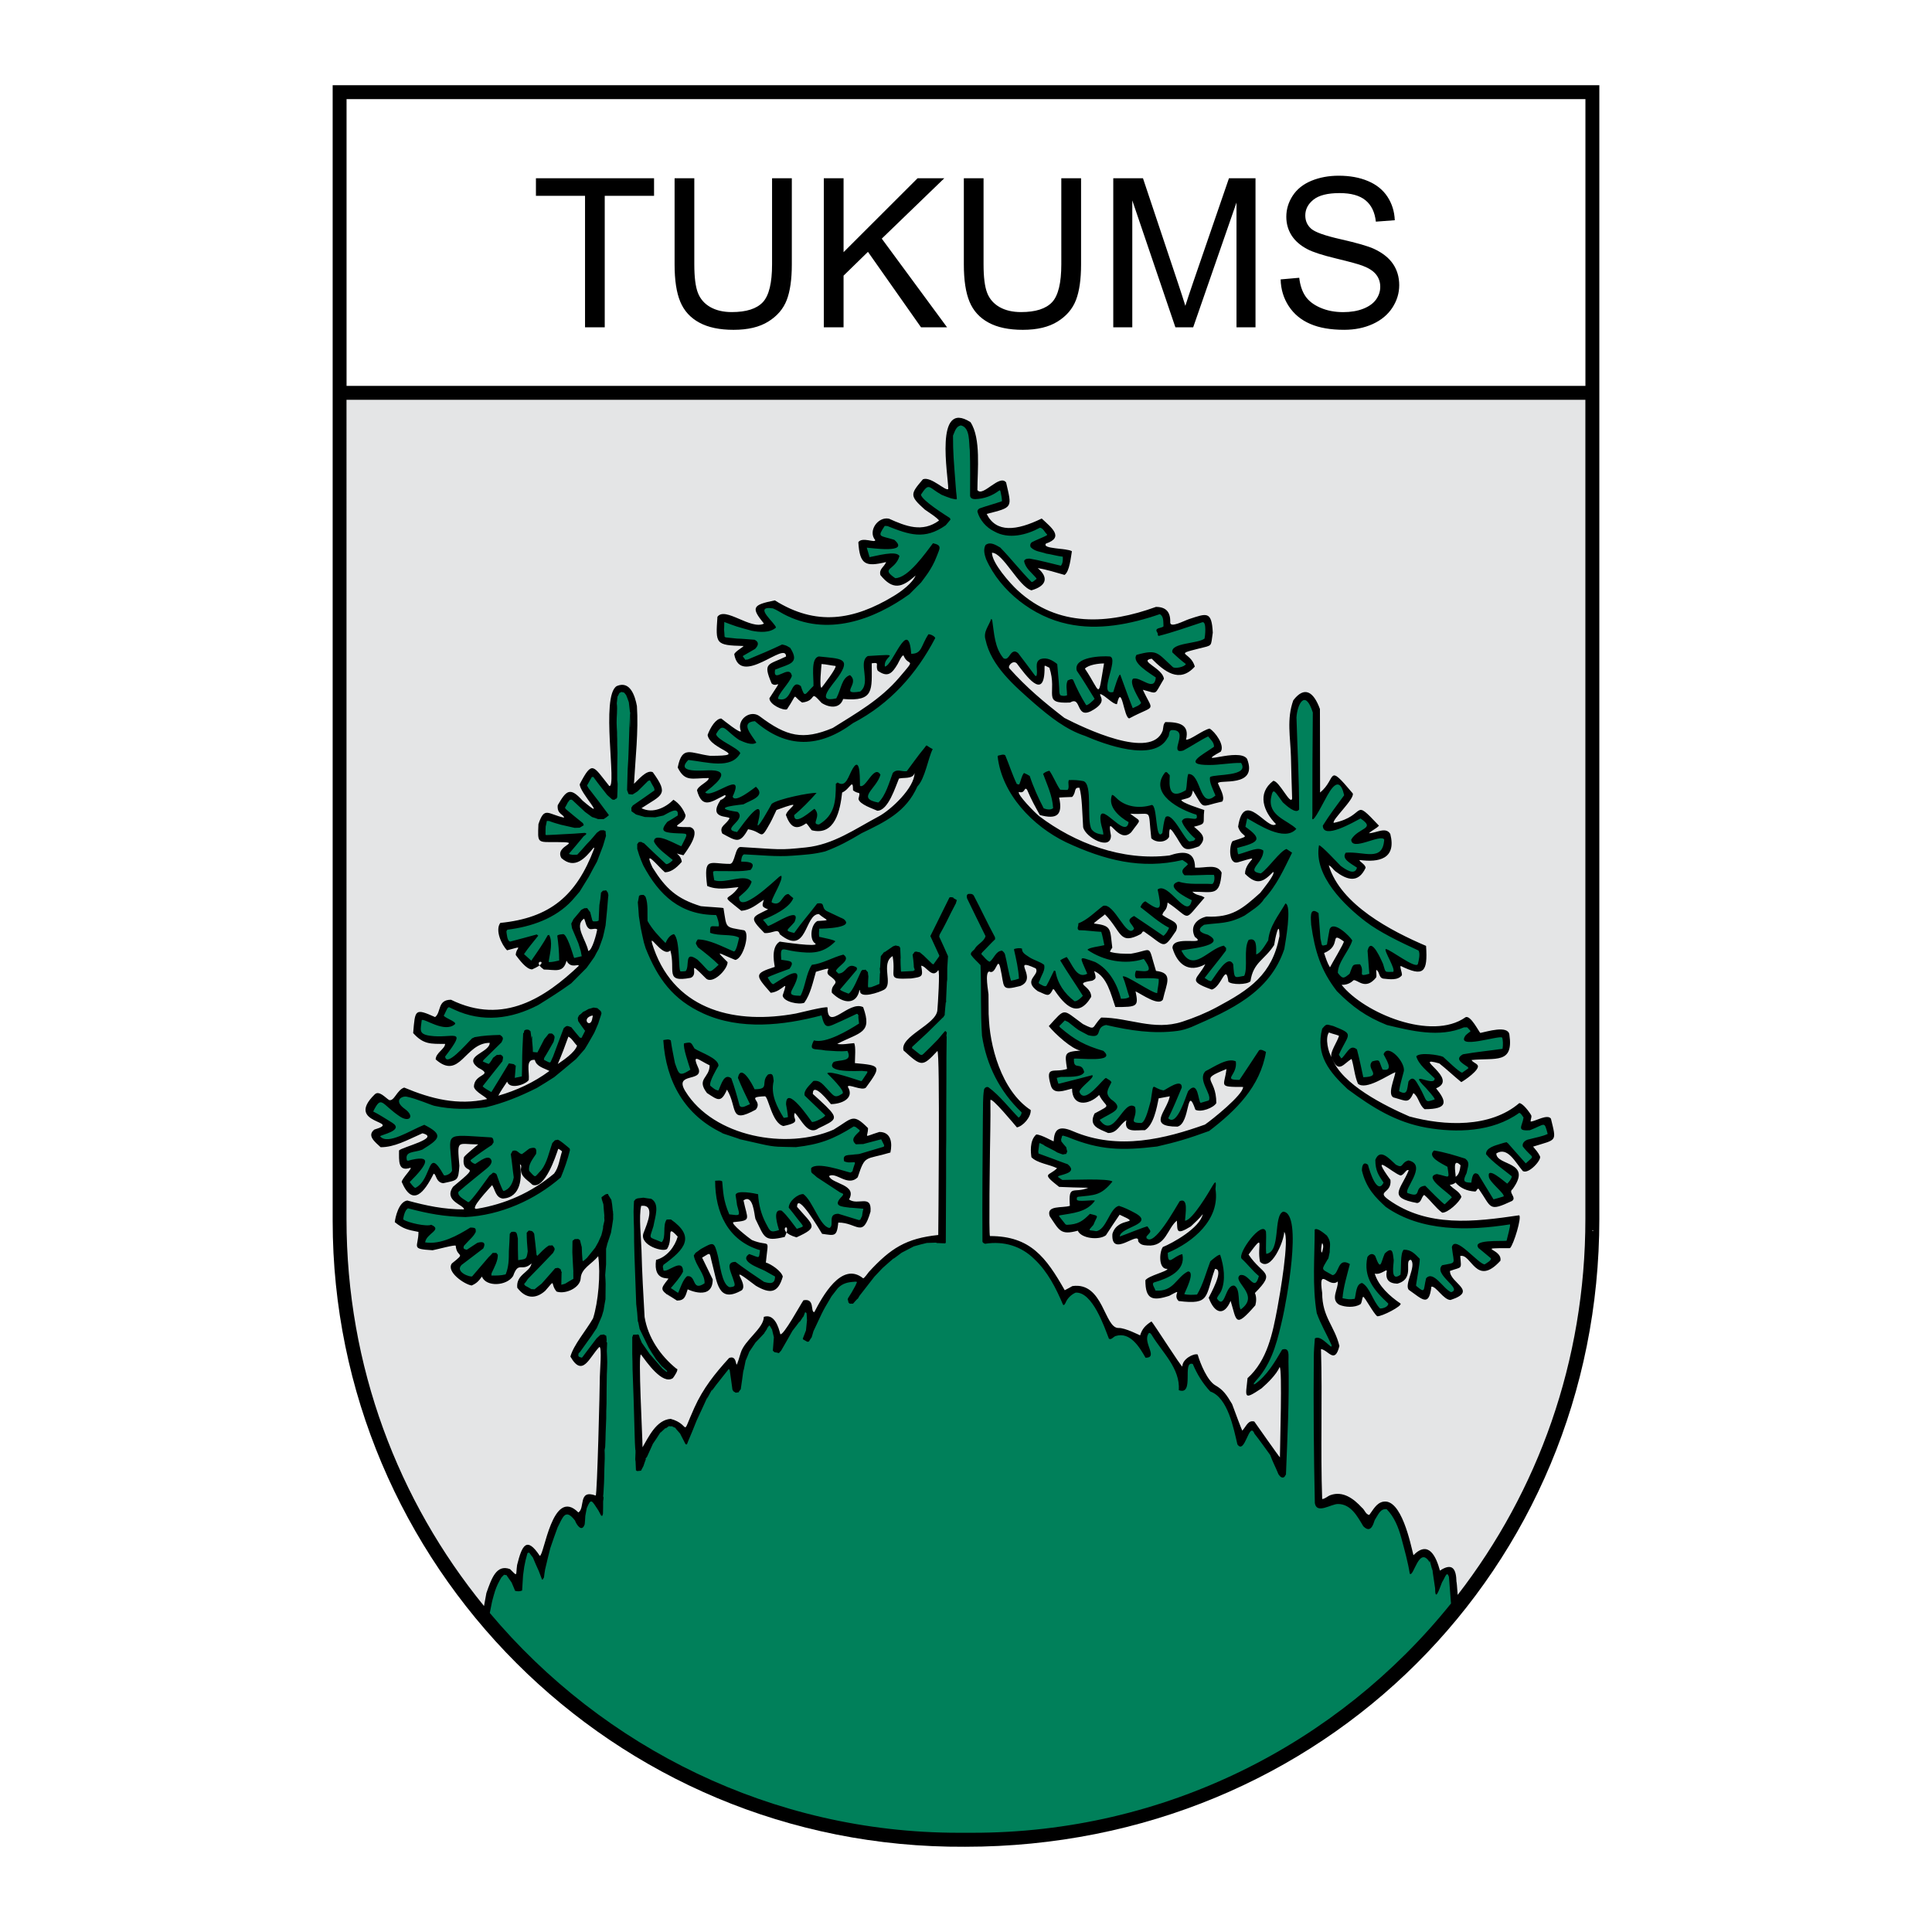 <?xml version="1.0" encoding="utf-8"?>
<!-- Generator: Adobe Illustrator 13.0.0, SVG Export Plug-In . SVG Version: 6.00 Build 14948)  -->
<!DOCTYPE svg PUBLIC "-//W3C//DTD SVG 1.0//EN" "http://www.w3.org/TR/2001/REC-SVG-20010904/DTD/svg10.dtd">
<svg version="1.0" id="Layer_1" xmlns="http://www.w3.org/2000/svg" xmlns:xlink="http://www.w3.org/1999/xlink" x="0px" y="0px"
	 width="192.756px" height="192.756px" viewBox="0 0 192.756 192.756" enable-background="new 0 0 192.756 192.756"
	 xml:space="preserve">
<g>
	<polygon fill-rule="evenodd" clip-rule="evenodd" fill="#FFFFFF" points="0,0 192.756,0 192.756,192.756 0,192.756 0,0 	"/>
	<path fill-rule="evenodd" clip-rule="evenodd" d="M159.566,8.504v113.113c0,34.758-27.533,62.635-63.271,62.635
		c-35.316,0.221-63.105-28.34-63.105-62.42V8.504H159.566L159.566,8.504z"/>
	<polygon fill-rule="evenodd" clip-rule="evenodd" fill="#FFFFFF" points="34.576,38.502 158.178,38.502 158.178,9.888 
		34.576,9.892 34.576,38.502 	"/>
	<path fill-rule="evenodd" clip-rule="evenodd" d="M58.369,32.654V19.539H53.47v-1.755h11.785v1.755h-4.92v13.115H58.369
		L58.369,32.654z M77.03,17.784H79v8.593c0,1.492-0.169,2.68-0.509,3.559c-0.339,0.879-0.949,1.593-1.832,2.143
		c-0.883,0.554-2.039,0.828-3.473,0.828c-1.392,0-2.534-0.239-3.417-0.72c-0.886-0.478-1.52-1.174-1.897-2.084
		c-0.381-0.911-0.568-2.15-0.568-3.726v-8.593h1.967v8.583c0,1.291,0.121,2.243,0.36,2.853c0.239,0.613,0.654,1.084,1.236,1.417
		c0.585,0.332,1.302,0.499,2.146,0.499c1.447,0,2.479-0.329,3.095-0.987c0.613-0.654,0.921-1.914,0.921-3.78V17.784L77.03,17.784z
		 M82.192,32.654v-14.87h1.971v7.375l7.385-7.375h2.666l-6.239,6.024l6.513,8.846H91.89l-5.294-7.527l-2.434,2.375v5.151H82.192
		L82.192,32.654z M105.888,17.784h1.97v8.593c0,1.492-0.17,2.68-0.509,3.559s-0.948,1.593-1.831,2.143
		c-0.883,0.554-2.039,0.828-3.473,0.828c-1.392,0-2.534-0.239-3.417-0.72c-0.887-0.478-1.521-1.174-1.898-2.084
		c-0.38-0.911-0.568-2.15-0.568-3.726v-8.593h1.967v8.583c0,1.291,0.121,2.243,0.36,2.853c0.238,0.613,0.654,1.084,1.235,1.417
		c0.585,0.332,1.303,0.499,2.146,0.499c1.447,0,2.479-0.329,3.096-0.987c0.612-0.654,0.921-1.914,0.921-3.78V17.784L105.888,17.784z
		 M111.071,32.654v-14.87h2.963l3.518,10.529c0.325,0.979,0.564,1.714,0.71,2.202c0.17-0.54,0.433-1.336,0.793-2.386l3.559-10.345
		h2.648v14.87h-1.897V20.208l-4.32,12.446h-1.776l-4.3-12.658v12.658H111.071L111.071,32.654z M127.769,27.876l1.856-0.163
		c0.086,0.744,0.29,1.354,0.612,1.832s0.82,0.862,1.495,1.156c0.676,0.294,1.438,0.44,2.282,0.44c0.751,0,1.413-0.111,1.987-0.333
		c0.575-0.225,1.004-0.53,1.284-0.917c0.28-0.391,0.423-0.813,0.423-1.274c0-0.468-0.135-0.873-0.408-1.222
		c-0.271-0.35-0.717-0.641-1.337-0.876c-0.401-0.156-1.281-0.398-2.648-0.727c-1.364-0.329-2.323-0.637-2.87-0.928
		c-0.71-0.37-1.24-0.834-1.589-1.385c-0.347-0.55-0.52-1.167-0.52-1.852c0-0.748,0.211-1.451,0.637-2.102
		c0.426-0.654,1.049-1.149,1.866-1.489c0.82-0.336,1.728-0.505,2.729-0.505c1.104,0,2.073,0.176,2.918,0.533
		c0.842,0.353,1.489,0.875,1.942,1.564c0.45,0.689,0.696,1.472,0.73,2.344l-1.887,0.142c-0.104-0.938-0.446-1.651-1.031-2.129
		c-0.586-0.481-1.447-0.72-2.59-0.72c-1.191,0-2.057,0.218-2.604,0.654c-0.544,0.436-0.817,0.962-0.817,1.575
		c0,0.537,0.194,0.977,0.578,1.319c0.381,0.346,1.367,0.699,2.967,1.059c1.6,0.364,2.697,0.679,3.293,0.949
		c0.865,0.402,1.506,0.907,1.918,1.517c0.412,0.613,0.616,1.319,0.616,2.116c0,0.792-0.225,1.537-0.679,2.236
		c-0.453,0.699-1.104,1.243-1.952,1.634c-0.849,0.388-1.805,0.582-2.863,0.582c-1.347,0-2.476-0.194-3.383-0.588
		c-0.911-0.391-1.624-0.98-2.144-1.77C128.066,29.763,127.793,28.87,127.769,27.876L127.769,27.876z"/>
	<path fill-rule="evenodd" clip-rule="evenodd" fill="#FFFFFF" d="M158.905,122.787
		C158.597,122.684,159.229,122.771,158.905,122.787L158.905,122.787z"/>
	<path fill-rule="evenodd" clip-rule="evenodd" d="M94.406,156.062c0,0.016,0,0.045-0.015,0.059
		C94.318,156.107,94.362,156.004,94.406,156.062L94.406,156.062z"/>
	<path fill-rule="evenodd" clip-rule="evenodd" fill="#E4E5E6" d="M145.433,159.123c-0.057-0.801-0.102-1.326-0.121-1.301
		c-0.025-1.293-0.402-1.941-1.649-1.125c-0.368-1.348-1.104-3.084-2.644-1.535c-0.281-1.107-1.201-5.715-3.04-5.332
		c-0.671,0.139-0.999,0.842-1.366,1.314c-0.366-0.045-0.455-0.518-0.734-0.725c-0.808-0.885-1.878-1.693-3.128-1.254
		c-0.307,0.107-0.528,0.369-0.837,0.398c-0.177-4.992,0.032-9.982-0.117-14.963c0.733,0.094,1.373,1.553,1.836-0.309
		c-0.479-1.996-1.719-2.883-1.719-5.289c-0.399-2.809,0.646-0.398,1.557-1.15c0.073,0.738-0.764,1.771,0.132,2.318
		c0.617,0.266,1.543,0.311,2.13-0.045c0.176-0.207,0.117-0.502,0.265-0.752c0.159,0,1.034,1.678,1.409,1.949
		c0.448,0.049,2.547-1.043,2.32-1.271c-1.086-0.738-2.188-1.742-2.569-2.982c0.632,0.146,1.146-0.486,1.204-0.281
		c-0.157,0.83,0.162,1.252,1.042,1.285c1.824-0.479,0.619-2.377,1.366-2.377c0.581,0.609-0.713,2.488-0.205,2.998
		c1.322,0.914,1.997,1.768,2.246-0.326c0.454-0.078,1.213,1.33,1.909,1.33c2.8-0.908-0.059-1.658-0.059-2.895
		c1.238-0.449,1.145-0.09,1.028-1.492c1.118-0.281,1.578,3.148,4.009,0.473c0.222-1.23-2.664-1.256,0.955-1.256
		c0.36-0.328,1.207-3.131,0.91-3.277c-4.454,0.654-9.149,1.238-13.041-1.566c-1.223-0.883,0.353-0.584,0.206-1.965
		c-2.133-2.947,0.165-0.701,0.998-0.443c0.373-0.031,0.57-0.686,0.823-0.516c-0.796,1.941-2.152,2.723,0.837,3.264
		c0.44-0.045,0.396-0.576,0.705-0.812c0.66,0.561,1.13,1.285,1.791,1.771c0.526,0.062,1.734-1.037,1.924-1.58
		c-0.205-0.576-0.822-0.752-1.16-1.195c0.206-0.016,0.411-0.074,0.573-0.223c0.484,0.562,1.16,0.842,1.894,0.887
		c0.235,0.059,0.206-0.324,0.412-0.266c1.317,1.873,0.938,2.334,3.334,1.211c0.493-0.348-0.417-0.852,0.043-1.166
		c2.064-2.824-1.615-2.303-1.615-3.574c1.136-0.715,1.895,0.896,2.644,1.758c0.58,0.355,1.943-1.16,1.703-1.492
		c-0.161-0.355-0.425-0.635-0.675-0.945c2.383-0.75,2.353-0.424,1.777-2.793c-0.349-0.479-1.542,0.256-2.013,0.297
		c-0.044-0.191,0.103-0.369,0.059-0.605c-0.185-0.35-0.855-1.24-1.204-1.24c-2.893,2.48-7.445,2.289-10.97,1.328
		c-2.343-1.021-6.785-3.191-7.71-5.834c0.63,1.689,1.231,0.467,1.953,0.104c0.25,0.812,0.294,1.684,0.631,2.467
		c0.802,0.691,3.004-0.867,3.73-1.152c-0.024,0.537-0.929,2.418-0.059,2.555c1.159,0.318,1.37,0.596,1.865-0.471
		c0.515,0.352,0.562,1.199,1.116,1.609c2.394,0,2.207-0.777,1.146-2.082c2.375-0.957-2.598-3.322,0.323-2.482
		c0.749,0.592,1.424,1.24,2.188,1.861c0.248-0.111,1.928-1.254,1.63-1.684c-0.155-0.227-0.47-0.266-0.602-0.518
		c2.404-0.242,4.209,0.432,3.773-2.539c-0.141-0.963-2.244-0.291-2.893-0.164c-0.11-0.029-0.973-1.822-1.483-1.564
		c-3.377,2.393-10.104-0.4-12.365-3.234c0.426,0.014,0.852-0.119,1.189-0.459c0.394-0.111,1.174,1.076,2.262-0.279
		c0.073-0.252-0.029-0.533,0.015-0.754c0.367,0.192,0.206,0.768,0.69,0.871c0.617,0.059,1.454,0.207,1.865-0.34
		c0.014-0.331-0.207-0.704-0.133-0.93c2.295,1.127,2.721,0.662,2.541-1.994c-3.453-1.477-8.532-4.098-9.707-8.035
		c0.279,0.104,0.442,0.426,0.661,0.591c1.151,0.873,2.28,1.234,3.011-0.34c0.014-0.354-0.748-0.695-0.573-0.783
		c1.867,0.246,3.677-0.085,3.04-2.6c-0.449-0.751-1.372-0.092-2.13-0.074c0.294-0.295,0.72-0.443,0.999-0.753
		c-2.762-2.932-1.127-1.002-4.509-0.28c-0.249-0.251,2.109-2.398,1.895-2.939c-2.642-3.146-1.565-1.478-3.261-0.089
		c-0.015-2.88,0-5.553-0.015-8.33c-0.636-1.747-1.549-2.321-2.657-0.871c-0.681,1.88-0.287,3.665-0.235,5.642
		c0.036,1.39,0.068,2.775,0.118,4.165c-0.176,0.704-1.278-1.772-1.881-1.772c-1.661,1.254-0.964,3.077,0.265,4.312
		c-0.78,0.785-3.194-3.625-3.774,0.266c0.342,1.198,1.598,0.743-0.543,1.433c-0.343,0.344-0.461,2.407,0.543,2.112
		c2.681-0.789,0.69-0.252,0.69,1.152c1.21,1.217,1.843,0.79,2.819-0.192c0.229,0.229-1.097,1.818-1.307,2.097
		c-1.798,1.607-2.812,2.479-5.36,2.363c-0.982,0.229-1.682,0.977-1.16,2.023c1.326,0.953-2.231-0.231-2.231,1.108
		c0.496,1.668,1.643,2.52,3.274,1.625c-0.758,1.52-1.925,1.612,0.646,2.526c0.991-0.25,1.403-2.728,1.66-0.783
		c0.314,0.314,1.844,0.316,2.203-0.045c0.271-1.91,1.419-2.125,2.364-3.618c0.061-0.49,0.528-2.756,0.528-0.886
		c-0.728,3.846-2.962,5.325-6.227,7.075c-1.113,0.598-2.266,1.072-3.466,1.463c-2.862,0.93-5.314-0.414-8.092-0.414
		c-1.001,1.008-0.473,1.328-1.821,0.65c-2.082-1.514-1.697-1.668-3.407,0.205c0.599,0.752,2.312,2.316,3.158,2.438
		c-1.601,0.129-1.59,0.227-1.337,1.832c-1.309,0.438-2.229-0.434-1.615,1.668c0.277,0.953,1.358,0.473,2.114,0.297
		c0,1.844,1.67,1.672,2.703,0.635c0.675,1.357,1.391,0.85-0.456,1.846c-0.62,1.248,0.37,1.512,1.352,1.949
		c0.956,0,1.146-0.883,1.82-1.27c-0.277,1.305,0.916,0.963,1.851,0.988c0.854-0.514,1.185-2.199,1.366-3.174
		c0.001-0.004,1.031-0.184,1.116-0.207c-0.3,1.506-2.293,3.027,0.764,3.027c1.308-0.33,0.874-4.32,1.791-1.684
		c0.571,0.287,1.801-0.188,2.086-0.664c0-2.701-1.855-2.242,1.013-3.398c-0.191,1.732-0.915,1.787,1.66,1.787
		c0,0.785-3.087,3.258-3.804,3.752c-3.914,1.395-8.638,2.619-13.173,0.664c-1.484-0.639-1.865-0.119-1.925,1.004
		c-0.034,0.037-1.233-0.678-1.732-0.678c-0.703,0.605-0.544,1.869-0.484,2.273c0.591,0.596,1.785,0.707,2.556,1.094
		c-0.818,0.822-1.641,0.416,0.205,1.861c0.694,0.035,2.014,0.074,2.908,0.088c-1.456,0.627-1.995-0.432-1.836,1.803
		c-0.742,0.246-2.387-0.096-2.012,1.033c0.963,1.42,1.064,1.92,2.805,1.447c0.335,0.785,2.118,0.975,2.805,0.457
		c0.44-0.678,0.896-1.373,1.366-2.053c2.41,1.104-0.2,0.092-0.72,1.92c-0.155,2.496,2.712-0.42,2.569,0.725
		c0.227,0.377,0.522,0.396,0.926,0.428c1.859,0.143,1.972-1.705,2.938-2.48c0.071,1.014-0.11,1.492,1.395,0.576
		c0.428-0.43,0.853-0.766,1.189-1.227c-0.276,1.387-3.075,2.924-3.979,3.279c-0.351,0.439-0.488,2.246,0.455,2.186
		c0,0.26-1.901,0.676-2.203,1.137c0,1.922,0.703,2.09,2.38,1.551c1.529-0.828,0.248-0.141,0.939,0.518
		c3.21,0.404,2.623-0.449,3.627-3.205c0.987,0-0.509,2.605-0.631,2.879c0.62,1.662,1.571,1.805,2.188,0.311
		c0.617,1.984,0.404,2.814,2.468,0.443c0.102-0.375,0.128-0.844-0.044-1.227c2.173-2.188,0.766-1.73-0.632-3.838
		c1.712-2.297,0.798-0.854,1.146,0.723c1.082,1.088,2.408-2.088,2.408-2.982c0.568,0.568-0.463,6.449-0.675,7.576
		c-0.481,2.547-0.998,5.221-2.981,7.016c-0.188,1.889-0.454,2.258,1.395,1.018c0.606-0.525,1.497-1.396,1.807-2.125
		c0.28,0.141,0.029,7.814,0.029,9.008c-0.048,0-2.439-3.414-2.556-3.574c-0.61-0.152-0.751,0.389-1.189,0.902
		c-0.031,0.064-0.865-2.223-1.027-2.645c-0.546-0.916-0.876-1.416-1.66-1.861c-0.797-0.451-1.505-2.152-1.776-3.086
		c-0.396-0.133-1.527,0.447-1.527,1.195c-0.093,0.094-2.904-4.363-3.084-4.49c-0.603,0.391-0.924,0.727-1.131,1.389
		c-0.008,0.004-1.49-0.762-2.145-0.738c-1.438,0.053-1.505-4.627-4.611-4.18c-0.249,0.133-0.484,0.281-0.763,0.414
		c-1.862-3.275-3.418-5.406-7.461-5.406c-0.125-0.125-0.001-8.244,0-8.434c0.005-0.953,0.074-3.232,0.044-5.096
		c-0.008-0.52,2.508,2.535,2.644,2.689c0.617-0.125,1.412-1.02,1.38-1.729c-2.95-1.936-4.142-6.52-4.185-9.482
		c-0.011-0.693-0.001,2.318-0.029-2.066c-0.001-0.213-0.398-2.197,0.073-2.275c0.696,0.4,0.816-1.59,1.102-0.37
		c0.465,1.99-0.011,2.322,1.997,1.816c1.862-0.779-1.061-2.947,1.542-1.757c0.453,0.687-1.38,1.158,0.205,2.275
		c0.922,0.369,1.069,0.664,1.498-0.162c0-0.08,0.035-0.01,0.118-0.016c1.072,1.619,2.393,2.963,3.715,0.738
		c0-1.168-1.908-1.307,0.103-1.609c0.409-0.207,0.396-0.283,0.191-0.96c1.308,0.564,1.665,2.328,2.114,3.589
		c2.208,0,2.324-0.047,2.013-1.566c0.646,0.312,2.332,1.514,2.731,0.812c0.354-1.602,1.074-2.652-0.69-2.85
		c-0.862-2.773-0.225-2.096-2.511-1.713c-0.762,0-1.301,0.009-2.042-0.177c-0.124,0,0.149-0.365,0.191-0.428
		c-0.234-1.886-0.037-2.194-1.807-2.408c-0.186,0,0.927-0.753,1.072-0.916c1.68,1.706,1.397,3.121,3.583,1.964
		c0.32-0.321-0.022-0.142,0.294-0.266c2.166,1.47,1.873,1.937,3.216-0.044c0.4-0.941-0.5-0.962-1.365-1.595
		c0.125-0.505,0.441-0.34,0.528-1.241c2.433,1.636,1.46,2.053,3.687-0.487c-0.412-0.31-0.801-0.17-1.22-0.591
		c2.105,0,2.731,0.5,2.923-1.905c-0.471-0.945-1.645-0.421-2.658-0.502c0-1.768-1.306-1.621-2.541-1.211
		c-4.741,0.582-9.483-1.252-12.996-3.914c-0.402-0.305-2.274-2.228-2.026-2.422c0.633,0.212,0.509-0.592,0.808-0.222
		c0.468,1.089,0.766,1.602,1.277,2.526c1.699,0.465,2.307,0.007,1.924-1.743c-0.007,0,0.887-0.059,1.292-0.059
		c0.447-0.449,0.132-0.991,0.734-0.916c0.264,0.883,0.276,2.49,0.367,3.929c0.22,1.029,2.775,2.4,2.775,0.842
		c-0.48-2.542,0.704,0.991,2.027-0.339c1.02-1.424,1.047-0.947-0.104-1.846c2.295,0.165,1.739-0.7,2.101,2.451
		c0.471,0.474,1.449,0.45,1.776-0.133c0.037-0.589-0.042-1.119,0.411-0.472c1.075,1.529,0.821,2.085,2.585,1.403
		c0.824-0.829,0.274-1.289-0.514-1.95c1.328-0.333,0.855-0.287,1.028-1.669c-0.326-0.109-2.291-0.722-2.291-1.004
		c0.922-0.258,0.991-0.184,1.16-0.945c1.206,2.018,0.672,1.594,2.922,1.107c0.328-0.438-0.256-1.368-0.426-1.817
		c0-0.445,4.032,0.497,2.908-2.437c-0.781-1.179-5.45,0.825-2.629-0.723c0.426-0.641-0.572-1.996-1.116-2.304
		c-0.71,0.159-1.939,1.167-2.35,1.107c0.376-1.509-0.666-1.757-2.056-1.757c-0.228,0.228-0.191,0.473-0.265,0.842
		c-1.096,3.033-7.95-0.296-9.811-1.255c-2.042-1.578-3.775-3.023-5.492-4.948c-0.195-0.218,0.343-0.859,0.734-0.502
		c0.943,1.255,2.69,3.679,2.775,0.709c0.019-0.625-0.099-0.527,0.484-0.266c0.845,2.544-0.814,3.616,2.071,3.471
		c1.213-0.731,0.462,1.923,2.394,0.68c1.311-0.843,0.476-1.3,0.616-1.536c0.533,0.179,1.219,1.019,1.66,1.019
		c0.483-2.187,0.681,1.418,1.233,1.418c2.68-1.43,2.431-0.533,1.352-2.851c1.552,0.391,1.077,0.597,2.1-1.093
		c-0.117-1.074-2.59-1.798-1.219-2.009c1.238,1.246,2.761,2.507,4.303,0.783c-0.436-1.533-2.204-1.141,0.426-1.802
		c1.389-0.349,1.146-0.139,1.366-1.58c-0.109-2.196-0.616-1.925-2.351-1.359c-0.526,0.172-1.915,0.937-1.894,0.325
		c0.033-1.025-0.416-1.536-1.425-1.536c-4.747,1.727-9.767,2.069-13.805-1.654c-0.743-0.685-2.556-2.72-2.556-3.751
		c1.105,0,2.664,3.387,3.937,3.751c1.526-0.438,1.731-1.293,0.631-2.215c0.896,0.138,1.804,0.438,2.674,0.679
		c0.506-0.341,0.629-1.783,0.733-2.363c-0.491-0.329-3.034-0.204-2.584-0.768c1.862-0.626,0.51-1.613-0.427-2.497
		c-2.53,1.237-4.547,1.442-5.492-0.458c2.673-0.674,2.514-0.606,1.938-3.146c-0.676-0.851-2.318,1.5-2.863,0.768
		c0-1.949,0.377-5.168-0.69-6.779c-3.631-2.321-2.218,5.338-2.218,6.661c-0.204,0.309-1.722-1.284-2.526-0.96
		c-1.277,1.482-1.339,1.648,0.176,3.013c0.243,0.174,1.352,0.888,1.425,1.108c-1.657,1.21-3.286,0.577-4.993-0.192
		c-1.118-0.224-2.121,1.255-1.366,2.142c0,0.312-1.316-0.357-1.688,0.207c0.14,2.256,0.719,2.476,2.775,1.979
		c-0.205,0.516-0.728,0.676-0.573,1.299c1.246,1.532,2.153,1.272,3.51,0.044c-0.304,0.763-1.442,1.596-2.145,2.023
		c-4.06,2.474-7.81,3.025-11.895,0.458c-2.251,0.453-2.393,0.714-1.087,2.319c-1.307,0.657-3.885-1.745-4.641-0.679
		c-0.191,2.706-0.203,2.838,2.585,2.91c0.072,0.072-0.807,0.514-0.91,0.827c0.605,3.36,5.169-1.412,5.169,0.222
		c-1.781,0.871-2.345,0.561-1.439,2.688c0.532,0.536,1.249-0.814-0.22,1.477c0,0.626,1.344,1.242,1.748,1.108
		c1.167-1.73,0.446-1.394,1.513-0.68c1.578-0.176,0.648-1.378,1.953,0.044c0.782,0.5,1.816,0.588,2.144-0.398
		c3.139,0.273,2.849-0.896,2.849-3.56c0.879-0.136,0.314,0.159,0.602,0.739c1.016,0.729,1.432,0.247,1.968-0.635
		c0.092-0.151,0.443-0.967,0.602-0.886c0.475,1.195,1.387,0.077-0.44,2.215c-1.866,2.184-4.235,3.521-6.624,5.021
		c-2.976,1.247-4.606,0.853-7.284-1.167c-0.934-0.704-2.334,0.331-1.879,1.478c0,0.32-1.773-1.12-1.954-1.256
		c-0.529,0-1.088,0.874-1.365,1.64c0.212,1.496,4.42,2.082,0.264,2.082c-1.976-0.249-2.796-1.099-3.246,1.167
		c0.739,1.486,1.43,1.049,3.099,1.049c0,0.37-1.055,0.745-1.175,1.226c0.52,1.915,1.44,1.145,2.747,0.487
		c0.337,0-0.157,0.419-0.396,0.473c-1.288,1.941,0.818,1.56,0.896,1.831c-0.316,0.634-1.085,0.785-0.72,1.521
		c1.382,0.741,1.739,1.075,2.57-0.428c1.574,0.264,1.15,1.279,2.203-0.621c0.236-0.426,0.418-0.87,0.632-1.3
		c3.04-1.111,1.055-0.189,0.939,0.502c0.426,1.143,0.947,1.582,1.998,0.842c0.08-0.081,0.44,0.552,0.587,0.679
		c2.323,0.585,2.832-2.006,3.025-3.766c0.793-0.333,1.086-1.511,1.086-0.222c0.605,0.486,0.769-0.052,0.543,0.856
		c0.09,0.551,1.464,0.985,1.88,1.182c1.096,0,1.826-2.437,2.158-3.205c0.411-0.143,1.409,0.085,1.557-0.562
		c0,1.477-2.364,3.686-3.568,4.328c-2.423,1.29-4.522,2.815-7.284,3.102c-2.73,0.282-2.474,0.193-6.491-0.044
		c-0.592-0.034-0.55,1.684-1.087,1.684c-2.017,0-2.632-0.782-2.262,2.2c1.02,0.439,2.053,0.22,3.128,0.118
		c-1.032,1.564-1.978,0.52,0.279,2.363c0.894-0.069,1.521-0.611,2.247-1.108c-0.196,0.659-0.222,0.7,0.426,0.96
		c-1.605,0.809-1.982,0.739-0.367,2.363c0.821,0.083,1.364-0.539,1.528,0.118c2.77,2.279,2.454-2.009,3.906-2.009
		c0.758,0.668,1.328,0.608-0.147,0.694c-0.661,0.333-0.826,1.889-0.206,2.245c0.398,0.401-3.411-0.165-3.553-0.191
		c-1.008,0.609-0.45,2.534-0.5,2.525c-2.081,0.67-1.953,0.811-0.397,2.584c1.278-0.129,1.815-1.619,1.189,0.266
		c0.071,0.641,1.633,0.951,2.159,0.725c0.619-0.857,0.865-2.068,1.16-3.087c2.208-0.658,0.628-0.131,1.366,0.398
		c1.255,0.902,0.106,0.646,0.22,1.686c1.176,1.18,2.48,1.188,2.761-0.268c0.015,0-0.059,0.104,0.059,0
		c-0.137,0.975,1.976,0.211,2.394-0.029c0.96-0.551-0.38-2.608,0.852-3.352c0.388,2.145-0.718,2.334,1.85,2.231
		c1.117-0.17,1.205-0.162,0.999-1.271c0.497,0,1.099,1.355,1.704,0.443c0.186,0-0.039,3.449-0.088,4.002
		c-0.129,1.438-3.758,2.598-3.378,4.004c1.797,1.625,1.868,1.678,3.378,0.059c0.284,0,0.089,18.09,0.088,18.357
		c-3.202,0.334-4.739,1.316-6.917,3.678c-0.083,0.092-0.497,0.709-0.587,0.635c-2.151-1.729-4.083,1.891-4.861,3.383
		c-0.417,0,0.095-1.42-1.086-1.182c-0.288,0.406-1.987,3.543-2.306,3.383c-0.169-0.721-0.601-2.078-1.645-1.729
		c0,1.137-1.922,2.318-2.306,3.59c-0.769,2.541-0.062,0.074-1.16,0.516c-1.408,1.545-2.593,3.023-3.466,4.963
		c-1.417,3.15-0.27,1.67-2.365,1.107c-1.443,0.111-2.205,1.828-2.805,2.836c0-1.053-0.455-9.26-0.161-9.26
		c0.564,0.744,2.141,3.064,3.187,2.363c0.096-0.111,0.677-0.945,0.352-0.945c-1.585-1.291-2.828-3.082-3.172-5.156
		c-0.128-2.215-0.253-4.441-0.308-6.66c-0.029-1.16-0.288-3.391-0.03-4.43c1.445-0.162,0.603,1.74,0.235,2.701
		c-0.478,1.252,2.092,2.004,2.365,1.566c0.648-1.043-0.19-2.539,1.042-1.197c-0.285,1.006-1.081,2.049-2.159,2.32
		c-0.315,2.238,1.368,1.717,1.219,1.904c-0.804,1.018-0.833,1.045,0.234,1.816c0.198,0.145-1.513-1.049,0.632,0.34
		c0.776,0,0.839-0.42,1.072-1.121c-0.012,0,2.496,1.207,2.496-0.99c-0.353-0.709-0.69-1.447-1.058-2.172
		c0.948-0.57,0.695-0.553,1.014,0.635c0.496,1.846,0.578,3.979,2.952,2.615c0.728-0.734-1.741-2.832,1.395-0.443
		c1.382,0.805,2.202,0.793,2.688-0.916c-0.138-0.555-1.178-1.256-1.689-1.402c0.264-2.658,0.465-1.475-1.396-2.246
		c-0.172-0.105-2.294-1.74-1.806-1.787c1.826-0.172,1.364-0.252,0.97-2.17c0.976-0.656,1.064,1.396,1.189,1.846
		c0.927,1.865,0.831,2.299,2.923,1.803c0.896-1.799-1.174-0.633,1.175,0.043c2.302-1.051,1.674-1.156,0.059-3.043
		c0-1.561,2.292,2.369,2.497,2.689c1.273,0.184,1.466,0.305,1.615-1.123c1.917,0,2.419,1.656,3.216-1.092
		c0.137-1.791-1.25-0.57-2.144-1.213c0.854-1.506-1.735-1.539-1.997-2.332c0.694-0.465,1.873,1.115,2.864,0.117
		c0.763-2.299,0.695-1.697,3.26-2.467c0.208-0.947,0.079-2.053-1.102-2.053c-1.728,0.541-1.131,0.598-1.131-0.383
		c-1.54-1.549-1.563-0.975-3.422,0.146c-4.665,2.053-11.993,0.74-14.803-3.824c-1.16-1.887,1.708-0.91,1.336-2.217
		c-0.756-1.672-0.038-0.9,1.086-0.369c0,1.285-1.363,1.326-0.264,2.764c1.082,0.703,1.394,1.025,1.997-0.34
		c1.094,1.836,0.169,3.477,2.878,1.992c0.749-0.943-1.108-1.24,0.896-1.328c0.354-0.016,0.689,2.676,1.85,2.969
		c1.965-0.412,0.814-0.65,1.146-1.314c0.639,0.643,1.316,2.326,2.365,1.535c1.713-0.826,2.046-0.924,0.734-2.215
		c-0.416-0.41-0.852-0.799-1.307-1.211c0-1.305,1.718,0.926,1.807,1.018c0.968,0,2.407-0.521,1.688-1.727
		c0-0.354,1.429,0.453,1.807,0.074c1.6-2.178,1.464-2.203-1.102-2.438c0-0.533,0.108-1.629-0.073-1.994
		c-0.485,0.029-1.23,0.189-1.689,0.074c2.301-1.184,3.532-1.043,2.585-3.664c-1.432-0.715-3.555,2.52-3.555,0.031
		c-0.148-0.15-2.903,0.559-3.157,0.605c-5.848,1.08-11.938-0.178-14.171-6.47c-0.792-2.23,0.806,1.021,1.645,0.177
		c0.562,1.974-0.626,3.234,2.027,2.732c0.937-0.375-0.541-2.021,1.513,0.045c0.661,0.664,2.173-0.865,2.173-1.61
		c-1.261-1.268-0.999-0.941,0.764-0.222c0.794-0.1,1.49-2.658,0.896-2.954c-1.981-0.352-1.726-0.138-2.071-2.216
		c-0.049-0.049-1.809-0.135-2.261-0.192c-2.393-0.74-3.489-1.733-4.817-3.855c-0.96-2.038,0.516-0.134,1.234,0.473
		c0.503,0,1.053-0.302,1.688-1.048c-0.133-0.935-1.137-0.951,0.162-0.65c0.393-0.536,1.813-2.424,0.676-2.806
		c-2.663,0-0.47-0.21-0.47-1.196c-0.226-0.625-0.636-1.176-1.205-1.536c-0.771,0.775-2.045,1.417-3.187,0.842
		c2.049-1.353,2.784-1.304,1.13-3.589c-0.613-0.309-1.522,0.844-1.879,1.152c0.14-2.487,0.458-5.269,0.293-7.754
		c-0.188-1.011-0.678-2.568-2.012-1.994c-1.641,0.988,0.042,10.235-0.749,9.969c-1.624-2.027-1.676-2.602-2.938-0.192
		c-0.125,0.752,3.011,3.962,0.279,1.654c-1.264-1.405-1.629-1.014-2.482,0.458c-0.091,0.913,0.607,0.894,0.631,1.241
		c-1.618-0.348-1.954-1.165-2.555,0.65c-0.08,1.935-0.133,1.787,1.806,1.787c2.873,0-0.271,0.274,0.485,1.595
		c1.335,1.177,2.364,0.021,3.216-1.034c0.134,0,0.029-0.112,0.044,0.119c-1.772,4.68-4.391,6.886-9.354,7.384
		c-0.542,0.726,0.125,2.179,0.675,2.732c1.82-0.493,0.866-0.303,0.866,0.473c0.35,0.458,1.052,1.433,1.63,1.433
		c2.211-0.951-0.349-1.08,1.175,0.015c1.11,0,1.942,0.401,2.261-0.886c0.426,0.857,1.219,0.26,1.219,0.517
		c-3.276,3.094-7.471,5.977-12.747,3.381c-1.378,0-0.96,1.256-1.586,1.729c-2.046-0.914-1.988-0.738-2.188,1.596
		c1.034,1.145,1.728,1.078,3.187,1.078c0,0.496-0.94,0.9-0.94,1.551c2.424,2.133,2.903-1.654,5.39-1.654
		c0,0.998-2.765,1.301-1.131,2.496c1.613,0.811-0.441,0.523-0.441,1.891c0.105,0.527,1.293,1.041,1.293,1.227
		c-2.912,0.648-5.545-0.018-8.253-1.152c-0.742,0.248-0.992,1.414-1.513,1.24c-0.375-0.24-0.997-0.979-1.424-0.562
		c-3.114,3.039,2.91,2.621-0.044,3.516c-0.748,0.602,0.032,1.201,0.631,1.758c1.377,0,2.575-0.676,4.171-1.389
		c1.87,0.467-2.07,1.383-2.335,1.713c0,1.043-0.119,2.148,1.13,1.729c0.249,0-0.807,1.029-0.866,1.404
		c1.089,2.553,2.263,1.047,3.187-0.812c0.272,0,0.201,0.861,0.954,0.945c1.429-0.32,1.512-0.193,1.616-1.744
		c-0.234-2.709-0.219-2.127,1.88-2.127c0.001,0.002-1.272,1.027-1.424,1.271c-0.382,2.107,2.15,0.281-1.087,2.953
		c-0.996,1.432,1.148,1.822,1.087,2.26c-1.998,0-3.722-0.361-5.654-0.887c-0.871,0.127-1.197,1.715-1.248,2.156
		c0.829,0.682,1.324,0.775,2.364,0.977c0,1.561-0.844,1.693,1.41,1.83c0.386-0.064,2.317-0.6,2.306-0.443
		c0.113,1.268,1.117,0.568-0.382,1.758c-0.596,0.801,1.201,2.078,1.968,2.201c0.471-0.203,0.685-0.412,1.028-0.887
		c0.419,1.055,2.473,0.947,3.114-0.059c0.544-1.551,0.852-0.352,1.835-1.256c-0.15,0.906-1.559,1.074-1.424,2.422
		c0.807,1.082,1.818,1.178,2.79,0.311c1.119-1.285,0.458-0.73,1.131,0.074c0.9,0.303,2.36-0.385,2.408-1.314
		c0.052-0.998,1.088-1.408,1.749-2.215c0.252,1.775,0.005,4.576-0.515,6.203c-0.702,1.223-1.94,2.641-2.261,3.811
		c1.228,2.16,1.898,0.039,2.893-0.961c0.267,0,0.044,2.473,0.044,2.953c0,1.094-0.263,11.801-0.411,11.875
		c-1.791-0.654-1.033,1.281-1.733,1.684c-2.596-2.611-3.414,4.367-3.848,4.328c-1.324-1.996-1.779-1.025-2.262,0.916
		c-0.148,1.045,0.098,1.221-0.705,0.412c-1.361-0.512-1.846,0.934-2.359,2.387c-0.004,0.012-0.099,0.533-0.237,1.297
		c-8.535-10.473-13.72-23.861-13.72-38.615V39.89c48.034,0,75.538,0,123.602,0v81.728
		C158.178,135.848,153.406,148.818,145.433,159.123L145.433,159.123z M56.076,114.871c-0.249,0.738-0.309,1.58-0.793,2.215
		c-2.262,1.891-4.86,3.045-7.71,3.516c-0.842,0.139,1.283-2.068,1.527-2.363c0.294,0.443,0.353,1.27,1.087,1.344
		c1.787-0.131,1.914-2.086,1.688-3.412c0.25,0.09,0.044,0.398,0.103,0.637c0.044,0.635,0.72,0.975,1.146,1.402
		c1.24,0.461,2.328-2.859,2.57-3.59C55.827,114.664,55.959,114.768,56.076,114.871L56.076,114.871z M58.778,92.657
		c0.235,0.148,0.588-0.103,0.808,0.074c-0.054,0.358-0.508,2.142-0.896,2.142c-0.184-1.06-1.469-2.536-0.412-3.22
		C58.441,91.979,58.441,92.436,58.778,92.657L58.778,92.657z M59.102,101.564c-0.155,1.168-1.214,0.039,0.015-0.252
		C59.16,101.387,59.116,101.49,59.102,101.564L59.102,101.564z M57.574,104.326c-0.231,0.695-1.381,1.461-1.924,1.83
		c0.382-0.887,0.734-1.816,1.058-2.732C57.06,103.602,57.281,104.045,57.574,104.326L57.574,104.326z M53.359,105.744
		c0.146,0.678,0.94,0.826,1.454,1.107c-1.571,1.166-3.305,1.949-5.096,2.467c0.235-0.473,0.587-0.945,0.881-1.404
		c0.252,0.822,1.829,0.305,2.159-0.162C52.833,106.873,52.395,105.654,53.359,105.744L53.359,105.744z M134.072,93.928
		c0.058,0.146-1.234,2.267-1.381,2.585c-0.264-0.429-0.426-0.945-0.587-1.433C133.923,94.364,132.578,92.842,134.072,93.928
		L134.072,93.928z M131.898,124.959c-0.174,0-0.042-0.832,0.015-0.945C132.119,124.293,131.972,124.678,131.898,124.959
		L131.898,124.959z M145.718,116.26c-0.059,0.443-0.132,0.914-0.484,1.15C145.233,117.004,144.879,115.414,145.718,116.26
		L145.718,116.26z M133.588,103.336c-0.098,0.523-0.963,1.672-0.734,2.156c-0.326-0.506-0.671-1.92-0.265-2.482
		C132.912,103.145,133.265,103.203,133.588,103.336L133.588,103.336z M83.362,66.442c0.141,0.19-1.227,1.952-1.395,2.171
		c-0.244,0.028-0.016-2.124,0-2.363C82.466,66.28,82.877,66.397,83.362,66.442L83.362,66.442z M110.149,66.191
		c-0.647,3.766-0.277,2.928-1.909,0.517C108.623,66.322,109.599,66.191,110.149,66.191L110.149,66.191z"/>
	<path fill-rule="evenodd" clip-rule="evenodd" fill="#00805A" d="M48.867,160.926c0.13-0.652,0.217-1.088,0.219-1.098
		c0.015-0.074,0.043-0.162,0.059-0.236c0.073-0.295,0.162-0.576,0.25-0.871c0.073-0.221,0.161-0.443,0.264-0.664
		c0.118-0.236,0.235-0.459,0.367-0.68c0.074-0.088,0.177-0.162,0.265-0.266c0.073,0,0.132,0.074,0.22,0.014
		c0.191,0.268,0.353,0.518,0.529,0.754c0.118,0.295,0.25,0.561,0.353,0.842c0.205,0.045,0.425,0.074,0.646-0.014
		c0.029-0.045,0.058,0.059,0.058-0.104c0.03-0.473,0.059-0.945,0.088-1.418c0.044-0.281,0.074-0.576,0.117-0.857
		c0.044-0.221,0.088-0.428,0.132-0.65c0.059-0.25,0.133-0.473,0.191-0.723c0.074-0.016,0.103-0.059,0.176-0.045
		c0.117,0.162,0.235,0.326,0.367,0.488c0.176,0.443,0.382,0.885,0.587,1.344c0.103,0.281,0.206,0.547,0.309,0.812
		c0.015,0.029,0.015-0.059,0.015,0.043c0.015,0,0.044,0,0.059,0c0.044-0.072,0.088-0.146,0.132-0.205
		c0.03-0.281,0.074-0.547,0.117-0.812c0.162-0.709,0.338-1.418,0.514-2.113c0.235-0.709,0.485-1.402,0.734-2.082
		c0.517-0.996,0.759-1.951,1.733-0.68c0.14,0.395,0.683,1.238,0.969,0.369c0.029-0.266,0.044-0.545,0.059-0.826
		c0.044-0.281,0.103-0.518,0.147-0.783c0.44-1.033,0.478-0.791,1.16,0.236c0.088,0.162,0.176,0.34,0.25,0.473
		c0.014,0.029,0.044,0.045,0.088,0.045c0,0-0.088,0.104,0.059,0c0.015-0.061,0.044-0.119,0.059-0.178
		c0.015-0.414,0.015-0.842,0.015-1.256c0.029-0.117,0.029-0.25,0.044-0.369c-0.015-0.045-0.015-0.088-0.044-0.117
		c0.029-0.178,0.029-0.355,0.044-0.518c0-0.088,0.015-0.191,0.015-0.295c0.029-0.297,0.029-0.635,0.044-0.932
		c0-0.561,0.03-1.107,0.044-1.668c0-0.119,0.015-0.266,0.015-0.385c0-0.266,0-0.561-0.015-0.826
		c0.015-0.104,0.044-0.207,0.059-0.326c0.029-0.457,0.029-0.93,0.044-1.373c0.015-0.502,0.043-0.988,0.059-1.477
		c0-0.502,0-0.961,0.03-1.434c0-0.975,0.014-1.949,0.029-2.924c0.03-0.398,0.03-0.812,0.044-1.225
		c-0.015-0.371-0.015-0.754-0.044-1.123c0-0.266,0.03-0.531,0.03-0.812c-0.03-0.074-0.104-0.162-0.044-0.236
		c-0.014-0.162-0.014-0.311-0.044-0.473c-0.074-0.045-0.162-0.088-0.25-0.133c-0.118,0.029-0.235,0.029-0.338,0.045
		c-0.117,0.104-0.25,0.236-0.367,0.34c-0.47,0.604-0.925,1.225-1.395,1.846c-0.014,0.029-0.059,0.059-0.088,0.088
		c-0.088-0.029-0.176-0.059-0.25-0.074c-0.044-0.043-0.059-0.088-0.103-0.117c0.043-0.104-0.044-0.236,0.146-0.34
		c0.396-0.547,0.793-1.107,1.205-1.684c0.161-0.236,0.323-0.502,0.499-0.754c0.162-0.383,0.338-0.783,0.5-1.166
		c0.059-0.207,0.118-0.398,0.176-0.592c0.059-0.369,0.117-0.738,0.19-1.107c0-0.518,0.015-1.033,0.015-1.551
		c-0.015-0.281-0.015-0.561-0.044-0.855c0.029-0.369,0.059-0.711,0.088-1.078c0-0.518,0-1.035,0-1.551
		c0.045-0.135,0.074-0.297,0.118-0.473c0.118-0.371,0.25-0.74,0.367-1.109c0.088-0.443,0.146-0.9,0.22-1.373
		c0-0.266,0-0.531,0-0.797c-0.058-0.236,0.132,1.535-0.103-0.68c-0.015-0.133-0.059-0.295-0.073-0.443
		c-0.103-0.162-0.206-0.324-0.309-0.502c-0.059-0.016,0.103-0.119-0.147-0.088c-0.029,0.014-0.103,0.029-0.162,0.059
		c-0.117,0.074-0.234,0.178-0.367,0.266c0,0.074,0.029,0.133,0.029,0.207c0.059,0.178,0.103,0.34,0.161,0.502
		c0.03,0.414,0.059,0.826,0.104,1.24c-0.03,0.119-0.074-0.93,0,0.385c-0.044,0.191-0.088,0.369-0.132,0.561
		c0,0.074,0,0.162-0.015,0.236c-0.044,0.236-0.103,0.428-0.162,0.666c-0.103,0.221-0.206,0.471-0.309,0.693
		c-0.103,0.178-0.206,0.369-0.308,0.547c-0.279,0.34-0.544,0.68-0.808,1.004c-0.132,0.133-0.265,0.236-0.397,0.34
		c-0.044-0.029-0.058-0.133-0.058-0.09c-0.044-0.428-0.059-0.855-0.074-1.314c-0.074-0.221-0.104-0.443-0.176-0.693
		c-0.059-0.045-0.118-0.088-0.176-0.119c-0.118,0-0.25,0.016-0.367,0.016c-0.059,0.104-0.191,0.088-0.206,0.221
		c0,0.369-0.015,0.74-0.015,1.094c0.03,0.738,0.074,1.477,0.118,2.215c0,0.148-0.044-1.049-0.015,0.43
		c-0.294,0.162-0.558,0.324-0.822,0.486c-0.118,0.045-0.265,0.074-0.382,0.104c0.014-0.443,0.014-0.9,0.029-1.344
		c-0.015-0.059,0.103,0.488-0.103-0.207c-0.314-0.188-0.189-0.139-0.543-0.088c-0.455,0.516-0.896,1.033-1.351,1.535
		c-0.235,0.191-0.485,0.369-0.705,0.562c-0.103-0.016-0.206-0.016-0.309-0.016c-0.22-0.133-0.425-0.252-0.661-0.369
		c-0.015-0.045,0.235,0.236-0.074-0.133c0.147-0.162,0.265-0.34,0.382-0.518c0.837-0.855,1.675-1.713,2.512-2.6
		c0.238-0.418,0.202-0.424-0.059-0.754c-0.118,0.016-0.25,0.016-0.353,0.016c-0.437,0.266-0.795,0.668-1.16,1.035
		c-0.015-0.029-0.044-0.074-0.074-0.09c-0.074-0.693-0.147-1.418-0.235-2.111c-0.184-0.369-0.343-0.275-0.543-0.326
		c-0.088,0.074-0.147,0.164-0.206,0.223c0,0.627,0.046,1.234,0.103,1.861c-0.125,0.814-0.143,0.744-0.955,0.871
		c-0.029-0.725-0.029-1.434-0.029-2.156c-0.124-0.539-0.041-0.742-0.646-0.664c-0.059,0.072-0.103,0.131-0.162,0.191
		c-0.029,0.576-0.044,1.15-0.088,1.729c0,0.787-0.011,1.586-0.323,2.318c-0.504,0.127-0.908,0.117-1.424,0.117
		c0-0.088,0.014-0.146,0.014-0.221c0.255-0.555,0.701-1.336,0.617-1.92c-0.043-0.016,0.162,0.309-0.131-0.119h-0.368
		c-0.118,0.148-0.264,0.297-0.396,0.414c-0.543,0.635-1.086,1.27-1.645,1.92c-0.136,0.137-1.775-0.416-1.057-1.137
		c0.734-0.562,1.454-1.094,2.159-1.641c0.3-0.604-0.043-0.725-0.588-0.561c-0.337,0.221-0.705,0.457-1.057,0.693
		c-0.259-0.064-0.401-0.092-0.279-0.398c0.628-0.713,0.918-0.863,1.175-1.387c0-0.326,0.028-0.43-0.543-0.43
		c-1.276,0.795-2.927,1.721-4.509,1.479c0.113-0.904,1.777-1.252,0.603-1.758c-0.419,0.211-2.329-0.199-2.791-0.533
		c0-0.076,0.116-0.922,0.484-1.107c2.061,0.543,3.583,0.824,5.742,0.871c3.469-0.182,6.891-1.684,9.502-3.957
		c0.374-0.91,0.673-1.762,0.91-2.719c-0.014-0.072-0.029-0.133-0.029-0.162c-0.132-0.104-1.098-0.963-1.234-0.871
		c-0.073,0.029-0.161,0.029-0.235,0.045c-0.103,0.104-0.19,0.205-0.264,0.279c-0.319,0.881-0.514,1.945-1.087,2.689
		c-0.732,0.734-0.497,0.879-1.219,0.088c-0.116-0.648,0.354-1.172,0.69-1.699c0.082-0.584-0.08-0.707-0.661-0.531
		c-0.261,0.176-0.496,0.393-0.763,0.562c-0.363-0.076-0.438-0.49-0.925-0.326c-0.059,0.133-0.118,0.207-0.176,0.326
		c0.123,0.77,0.18,1.547,0.294,2.318c-0.095,0.566-0.415,1.203-1.014,1.359c-0.126,0-0.621-1.432-0.69-1.641
		c-0.043-0.104-0.362-0.291-0.455-0.104c-0.103,0.088-0.176,0.148-0.265,0.207c-0.271,0.363-1.865,2.658-2.114,2.658
		c-0.398-0.285-1.097-0.58-0.984-1.033c0.928-0.811,1.899-1.566,2.849-2.35c0.245-0.221,0.415-0.365,0.47-0.693
		c-0.172-0.865-1.254,0.029-1.63,0.252c-0.181,0-0.636-0.336-0.427-0.414c0.676-0.533,1.365-1.008,2.086-1.477
		c0.043-0.09,0.103-0.164,0.162-0.252c0-0.193-0.025-0.488-0.264-0.502c-4.875-0.271-4.132-0.65-3.877,3.279
		c-0.047,0.334-0.695,0.615-0.822,0.486c-1.696-3.02-1.127,0.416-2.834,1.271c-0.164,0-0.461-0.455-0.572-0.576
		c1.779-1.781,2.379-2.824-0.191-2.127c0-0.045,0.191,0.074-0.088-0.045c-0.235-0.945,0.725-0.75,1.528-1.062
		c1.735-1.07,2.19-1.479,0.206-2.482c-1.377,0.539-3.633,2.059-4.406,1.152c0-0.146,2.464-0.576,1.204-1.359
		c-0.605-0.375-1.316-0.832-1.895-1.121c0.839-1.686,0.797-0.762,2.643,0.486c0.963,0.65,1.548,0.004,0.514-0.738
		c-1.174-0.844-0.288-1.32,0.182-1.227c0.971,0.193,2.47,0.852,2.771,0.916c1.717,0.371,3.375,0.369,5.125,0.148
		c1.825-0.443,3.414-1.09,5.096-1.936c0.573-0.34,1.161-0.707,1.733-1.078c0.734-0.605,1.454-1.195,2.188-1.816
		c0.279-0.324,0.573-0.65,0.852-0.975c0.338-0.531,0.631-1.078,0.94-1.609c0.147-0.295,0.264-0.635,0.411-0.945
		c0.088-0.266,0.162-0.531,0.265-0.812c0.014-0.059,0.044-0.148,0.059-0.221c-0.015-0.074-0.059-0.148-0.074-0.207
		c-0.132-0.104-0.206-0.193-0.338-0.297c-0.118-0.014-0.234-0.029-0.382-0.059c-0.162,0.045-0.323,0.104-0.514,0.148
		c-0.176,0.104-0.338,0.207-0.529,0.281c-0.117,0.133-0.264,0.25-0.411,0.354c-0.03,0.074-0.073,0.162-0.118,0.252
		c0.015,0.117,0.015,0.221,0.044,0.324c0.176,0.266,0.353,0.518,0.528,0.752c0.059,0.09,0.103,0.148,0.162,0.207
		c-0.103,0.207-0.221,0.43-0.323,0.637c0,0.029,0.073,0.043-0.088,0.059c-0.03,0-0.074,0-0.118-0.016
		c-0.279-0.324-0.572-0.68-0.852-1.033c-0.384-0.129-0.43-0.23-0.763,0.104c-0.368,0.945-0.706,1.891-1.058,2.82
		c-0.352,0.707-0.117,0.725-0.911,0.326c0-0.061,0.015-0.119,0.03-0.193c0.337-0.531,0.631-1.078,0.939-1.609
		c0.111-0.488,0.192-0.551-0.176-0.826c-0.088,0.029-0.235-0.045-0.337,0.043c-0.132,0.178-0.279,0.355-0.426,0.531l-0.676,1.314
		c-0.132-0.014-0.294-0.014-0.456-0.043c0-0.51-0.082-1.027-0.103-1.537c0.103-0.191,0.073,1.227-0.132-0.531
		c-0.201-0.15-0.131-0.162-0.426-0.162c-0.376,0.096-0.102,0.23-0.309,0.369c-0.015,0.502-0.052,1.02-0.073,1.535
		c-0.038,0.92-0.022,1.842-0.059,2.764c-0.235,0.043-0.456,0.088-0.705,0.146c0.044-0.414,0.059-0.812,0.103-1.256
		c-0.132,0.074-0.059-0.074-0.235-0.117c-0.147-0.016-0.293-0.061-0.455-0.074c-0.573,0.961-1.16,1.906-1.748,2.865
		c-0.198-0.133-0.777-0.408-0.867-0.59c0.661-0.828,1.307-1.67,1.968-2.482c0.048-0.338,0.185-0.477-0.191-0.664
		c-0.117,0.029-0.25,0.029-0.367,0.029c-0.118,0.104-0.25,0.178-0.368,0.281c-0.115,0.184-0.27,0.482-0.44,0.619
		c-0.191-0.059-0.367-0.146-0.558-0.236c-0.063,0.127-0.023-0.098,0.059-0.176c0.601-0.578,1.189-1.168,1.777-1.744
		c0.183-0.367,0.224-0.49-0.147-0.738c-0.884,0.023-1.674,0.057-2.541,0.223c-0.088,0.043-0.162,0.088-0.25,0.117
		c-0.695,0.699-2.557,2.873-2.688,1.816c2.326-3.033,0.741-1.729-1.557-2.082c-1.146-0.178-0.865-0.621-0.778-1.551
		c0.229-0.23,2.26,1.316,3.305,0.414c0.306-0.264-1.396-0.742-1.057-0.945c0.103-0.236,0.205-0.43,0.323-0.666
		c0.044-0.014,0.088-0.059,0.132-0.104c0.176,0.09,0.368,0.162,0.543,0.252c2.805,1.305,5.683,0.947,8.372-0.457
		c1.141-0.703,2.216-1.385,3.304-2.172c0.499-0.502,1.013-1.02,1.527-1.536c0.264-0.354,0.514-0.723,0.778-1.093
		c0.132-0.266,0.279-0.532,0.44-0.812c0.147-0.37,0.265-0.753,0.412-1.152c0.103-0.384,0.176-0.797,0.264-1.182
		c0.103-1.034,0.206-2.053,0.279-3.087c-0.074-0.074,0.132,0.665-0.074-0.28c-0.044-0.044,0.162,0.325-0.147-0.133
		c-0.118,0.029-0.22,0.029-0.337,0.044c-0.044,0.06-0.103,0.133-0.177,0.192c-0.029,0.413-0.088,0.841-0.162,1.241
		c-0.015,0.517-0.059,1.033-0.073,1.551c-0.044,0.014-0.103,0.029-0.147,0.059c-0.118,0.015-0.264,0.015-0.382,0.015
		c-0.044-0.015-0.073-0.059-0.103-0.103c-0.088-0.325-0.162-0.635-0.25-0.96c-0.103-0.089,0.367,0.635-0.264-0.266
		c-0.103,0.015-0.206,0.015-0.279,0.015c-0.103,0.06-0.206,0.104-0.308,0.163c-0.25,0.311-0.514,0.621-0.779,0.931
		c-0.059,0.148-0.162,0.311-0.22,0.443c0.015,0.148,0.059,0.31,0.073,0.458c0.206,0.487,0.426,1.004,0.632,1.492
		c0.088,0.265,0.162,0.546,0.25,0.812c0.015,0.163,0.059,0.295,0.088,0.473c0,0,0.058,0.015,0,0.015
		c-0.25,0.059-0.5,0.119-0.749,0.177c-0.03-0.074-0.074-0.163-0.088-0.236c-0.064-0.188-0.644-2.197-1.028-2.142
		c-0.232,0.046-0.379,0.001-0.573,0.148c0.108,0.815,0.191,1.661,0.191,2.481c-0.325,0.073-0.692,0.163-1.028,0.163
		c0-0.015-0.015-0.06-0.015-0.104c0.134-0.809,0.436-1.979,0.015-2.644c-0.044,0.015,0.088,0.104-0.103,0.044
		c-0.469,0.863-1.042,1.674-1.601,2.481c-0.044,0.015,0.073,0.118-0.088,0.044c-0.22-0.206-0.47-0.413-0.69-0.62
		c0.435-0.654,0.944-1.225,1.425-1.846c0-0.015,0.015,0.162,0-0.089c-0.044,0,0.103,0.236-0.147-0.029
		c-0.866,0.236-1.777,0.487-2.644,0.709c-0.319,0-0.358-0.799-0.396-1.049c0.03-0.015-0.029,0.236,0.044-0.074
		c0.029-0.015-0.059,0.147,0.059-0.059c2.363-0.286,4.779-1.113,6.432-2.895c0.265-0.295,0.514-0.591,0.778-0.901
		c0.294-0.502,0.603-0.96,0.911-1.477c0.265-0.502,0.529-1.005,0.822-1.521c0.206-0.532,0.396-1.049,0.603-1.581
		c0.103-0.324,0.19-0.635,0.293-0.989c-0.029-0.133-0.029-0.296-0.043-0.473c-0.059-0.029-0.117-0.059-0.191-0.088
		c-0.118,0-0.235,0-0.338,0.015c-0.117,0.074-0.25,0.163-0.353,0.251c-0.103,0.119-0.206,0.237-0.309,0.37
		c-0.22,0.266-0.44,0.502-0.689,0.753c-0.309,0.354-0.603,0.694-0.94,1.049c-0.161,0.015-0.323,0.015-0.484,0.015
		c-0.103-0.015-0.206-0.044-0.309-0.059c-0.015,0,0.088,0-0.044-0.044c0.499-0.576,0.984-1.152,1.468-1.743
		c0.074-0.06,0.147-0.118,0.235-0.178c0-0.029,0-0.044,0.015-0.059c-0.015-0.03,0.088,0.119-0.015-0.074
		c-0.044-0.015-0.088-0.015-0.132-0.03c-0.705,0.06-1.425,0.104-2.13,0.133c-0.572,0.044-1.174,0.059-1.747,0.089
		c-0.015-0.03,0.073-0.044-0.029-0.044c0-0.266,0-0.546,0.015-0.813c0.044-0.191,0.088-0.369,0.117-0.561
		c0.074,0,0.147,0.015,0.235,0.015c0.382,0.148,0.792,0.266,1.175,0.37c0.456,0.104,0.896,0.207,1.366,0.31
		c0.161,0,0.323-0.015,0.499-0.015c0.118-0.059,0.235-0.148,0.368-0.222c0.029-0.044,0,0.222,0.029-0.088
		c-0.015-0.044-0.059-0.089-0.074-0.148c-0.558-0.443-1.13-0.916-1.688-1.388c-0.029-0.044-0.073-0.103-0.103-0.148
		c0.103-0.162,0.191-0.339,0.279-0.517c0.088-0.104,0.147-0.178,0.206-0.266c0.058-0.015,0.103-0.015,0.162-0.03
		c0.014,0.015,0.058,0.03,0.103,0.059c0.411,0.384,0.837,0.783,1.248,1.167c0.235,0.177,0.485,0.354,0.705,0.517
		c0.206,0.059,0.396,0.118,0.602,0.206c0.176,0,0.382,0,0.558,0c0.176-0.104,0.308-0.206,0.47-0.339
		c0.029-0.015,0.029-0.03,0.044-0.074c-0.646-0.886-1.322-1.772-1.998-2.644c-0.073-0.089,0.411,0.708-0.176-0.295
		c0.161-0.281,0.323-0.577,0.484-0.857c0.044,0.015,0.103,0.015,0.147,0c0.279,0.384,0.573,0.783,0.867,1.152
		c0.162,0.192,0.337,0.428,0.5,0.635c0.132,0.133,0.308,0.28,0.44,0.398c0.029,0.074,0.059-0.014,0.103,0.089
		c0.103-0.015,0.206,0.059,0.308-0.089c0.088,0,0.118-0.029,0.162-0.162c0.029-0.428,0.029-0.857,0.044-1.314
		c-0.015-0.118-0.015-0.266-0.044-0.398c0-0.901,0-1.832,0.029-2.733c-0.029-0.472-0.029-0.931-0.029-1.374
		c-0.015-0.222-0.015-0.458-0.015-0.68c-0.029-0.31-0.029-0.62-0.044-0.901c-0.015-0.62,0.103-1.329,0.015-1.964
		c0.029-0.207,0.044-0.443,0.073-0.665c0.074-0.118,0.132-0.251,0.191-0.369c0.088-0.044,0.146-0.059,0.206-0.104
		c0.087,0.029,0.162,0.044,0.25,0.059c0.088,0.088,0.147,0.163,0.22,0.266c0.088,0.236,0.191,0.458,0.265,0.709
		c0.044,0.384,0.088,0.768,0.132,1.167c-0.029,0.428-0.029,0.856-0.029,1.27c0.044,0.724,0.103-5.007-0.118,2.171
		c-0.015,0.694-0.059,1.402-0.103,2.097c-0.015,0.694-0.044,1.373-0.059,2.053c0.044,0.133,0.103,0.281,0.147,0.399
		c0.132,0.029,0.265,0.029,0.396,0.044c0.191-0.104,0.353-0.222,0.514-0.325c0.367-0.37,0.734-0.724,1.102-1.093
		c0.044,0-0.25,0.148,0.118,0c0.132,0.251,0.264,0.502,0.411,0.739c0.029,0.074,0.029,0.133,0.044,0.192c0,0.044,0,0.059,0,0.074
		c-0.72,0.517-1.454,1.019-2.159,1.506c-0.044,0.074-0.103,0.147-0.147,0.221c0,0.118,0.015,0.222,0.015,0.354
		c0.146,0.104,0.308,0.222,0.456,0.325c0.308,0.088,0.573,0.163,0.881,0.251c0.338,0.014,0.69,0.014,1.028,0.029
		c0.279-0.059,0.543-0.118,0.822-0.178c0.373-0.173,1.579-1.033,1.424,0c-0.337,0.222-0.69,0.429-1.042,0.635
		c-0.664,0.834-0.519,1.039,0.675,1.123c1.488,0.104,1.488-0.208,0.734,1.3c-0.25,0-2.731-1.558-2.731-0.458
		c0.299,0.68,1.301,1.354,1.865,1.832c0.019,0.058-0.476,0.477-0.661,0.414c-0.734-0.679-1.468-1.374-2.203-2.083
		c-0.102-0.03-0.205-0.074-0.279-0.133c-0.088,0.015-0.162,0.015-0.234,0.015c-0.059,0.088-0.118,0.147-0.162,0.207
		c0,0.162,0,0.311,0,0.473c0.059,0.207,0.132,0.414,0.191,0.621c0.118,0.339,0.265,0.709,0.411,1.033
		c1.579,2.963,3.696,4.948,7.255,4.948c0.12,0.08,0.399,1.1,0.25,1.137c-0.813,0-0.837-0.187-0.837,0.636
		c0.9,0.358,2.195,0.086,2.894,0.487c-0.041,0.143-0.284,1.546-0.573,1.358c-1.073-0.452-2.4-1.181-3.554-1.181
		c-0.312,0.472-0.162,0.382,0,0.768c0.713,0.553,1.505,1.173,2.085,1.757c-1.138,1.063-0.764,0.745-2.1-0.502
		c-1.399-0.989-0.746,0.636-1.189,1.137c-0.161,0.03-0.337,0.03-0.5,0.03c-0.261,0-0.022-3.196-0.675-3.722
		c-0.477,0.119-0.684,0.577-0.837,0.886c-0.686-0.687-1.312-1.344-1.792-2.2c-0.034-0.772,0.077-1.674-0.191-2.393
		c-0.059-0.088-0.118-0.148-0.206-0.207c-0.103,0-0.205,0-0.293,0.015c-0.073,0.044-0.176,0.029-0.176,0.177
		c-0.03,0.178-0.059,0.37-0.104,0.547c0.044,0.458,0.074,0.931,0.104,1.374c0.073,0.384,0.103,0.753,0.176,1.122
		c0.088,0.502,0.221,1.02,0.323,1.507c0.058,0.177,0.117,0.384,0.176,0.576c1.21,3.047,2.731,5.137,5.757,6.514
		c3.689,1.68,7.987,1.197,11.792,0.191c0.372,1.479,0.568,1.182,2.012,0.547c0.518-0.229,0.999-0.473,1.513-0.709
		c0.015,0.014-0.059,0.043,0.088,0.014c0.015,0.061-0.074-0.043,0.073,0.148c0.015,0.281-0.073-0.252,0.059,0.812
		c-0.995,0.639-3.301,2.035-4.508,1.684c-0.559,1.123,0.07,0.785,1.16,1.004c0.731,0.043,1.457,0.131,2.188,0.045
		c0.562,1.137-0.769,0.844-1.38,1.107c-0.931,1.119,2.507,0.877,2.834,0.887c0.162,0.014,0.338,0.043,0.528,0.043
		c0,0.045,0,0.104,0,0.133c-0.161,0.252-0.352,0.518-0.514,0.77c-0.014,0.045-0.058,0.059-0.103,0.072
		c-0.369-0.096-3.203-1.121-3.377-0.768c0.123,0.123,1.899,1.824,1.498,2.023c-0.763,0.512-0.861,0.184-1.381-0.34
		c-0.488-0.49-0.796-1.047-1.498-0.93c-0.282,0.338-1.04,0.941-0.866,1.463c0.678,0.656,1.356,1.312,2.042,1.963
		c0,0.195-1.166,0.764-1.336,0.65c-0.149-0.186-2.57-3.801-2.57-1.742c0.076,0.408,0.16,0.857,0.191,1.27
		c-0.142,0.041-0.278,0.074-0.426,0.074c-0.674-1.084-1.33-2.352-0.999-3.678c-0.067-0.404-0.006-0.836-0.558-0.65
		c-0.805,0.809,0.238,1.477-1.351,1.477c-0.221-0.52-1.366-2.621-1.659-1.137c0.36,0.887,0.779,1.773,1.204,2.629
		c-0.323,0.1-0.851,0.502-1.043,0.119c-0.247-0.926-0.494-1.809-0.822-2.703c-0.72-0.547-0.998,0.607-1.278,1.211
		c-0.3,0-0.592-0.291-0.822-0.473c-0.128-0.381,0.603-1.619,0.822-1.994c0-0.75-1.759-1.301-2.394-1.713
		c-0.374-0.645-0.301-0.668-1.042-0.518c-0.129,0.383,0.455,2.061,0.631,2.629c-1.124,0.719-1.138,0.471-1.542-0.664
		c-0.144-0.762-0.308-1.486-0.411-2.26c-0.242-0.162-0.45-0.072-0.749-0.029c0.259,4.182,2.186,7.512,5.875,9.26
		c0.543,0.191-1.411-0.428,1.645,0.576c0.721,0.238-1.858-0.408,2.232,0.531c1.526,0.352,1.829,0.26,3.48,0.311
		c2.334-0.268,3.712-0.766,5.772-2.068c0.059,0.016,0.117,0.045,0.19,0.061c0.132,0.104,0.265,0.205,0.396,0.309
		c0,0.045,0-0.059,0,0.104c-0.419,0.422-0.971,0.82-0.367,1.316c0.235,0-0.587,0.014,0.705-0.031
		c0.603-0.133-1.513,0.398,1.807-0.473c0.103,0.207-0.235-0.486,0.308,0.605c-0.014,0.061-0.044,0.104-0.044,0.133
		c-0.808,0.252-1.63,0.473-2.438,0.725c-0.146,0.016-0.293,0.043-0.44,0.043c-0.64,0.113-1.288-0.068-1.072,0.695
		c0.442,0.166,0.554,0.088,1.058,0.088c0,0.031-0.044-0.088,0.015,0.104c-0.396,1.082-0.095,0.658-0.44,0.932
		c-0.595-0.129-3.349-1.133-3.936-0.443c0,0.584-0.017,0.342,0.573,0.9c0.778,0.518,1.542,1.004,2.321,1.521
		c0.273,0.137,0.416,0.096,0.206,0.369c-1.009,1.016-0.09,1.039,0.792,1.152c0.453,0.059-1.101-0.104,1.322,0.104
		c-0.059,0.236-0.103,0.486-0.132,0.738c-0.059,0.117-0.132,0.236-0.162,0.34c-0.044,0.029,0.073-0.045-0.132,0.059
		c-0.69-0.207-1.38-0.428-2.071-0.635c-1.143,0-0.351,1.15-0.881,1.418c-0.961-0.137-1.672-2.719-2.614-3.383
		c-0.61,0-1.454,0.75-1.454,1.359c0.293,0.34,0.559,0.707,0.837,1.062c0.762,0.977,0.751,0.746-0.029,1.049
		c-0.485-0.613-0.925-1.299-1.513-1.816c-0.993-0.252-0.367,1.566-0.264,1.936c-0.87,0.287-0.888,0.137-1.322-0.695
		c-0.465-0.891-0.716-1.879-0.764-2.879c-0.296-0.076-2.247-0.475-2.247,0.104c0.059,0.324,0.103,0.664,0.147,0.988
		c0.324,1.145,0.324,1.039-0.779,0.916c-0.615-1.416-0.608-2.32-0.704-3.293c-0.204-0.137-0.444-0.059-0.705-0.059
		c0,3.182,1.303,5.988,4.479,6.926c-0.132,0.928,0.017,0.754-1.087,0.385c-1.072,0.723,1.084,1.416,1.557,1.668
		c0.337,0.18,0.69,0.385,1.028,0.576c0,0.748-0.462,0.729-1.101,0.531c-0.967-0.648-1.917-1.291-2.849-1.992
		c-0.993,0-0.497,0.906-0.264,1.609c0.248,0.748,0.343,0.869-0.323,0.916c-0.772-0.26-0.962-2.326-1.175-3.16
		c-0.37-1.457-0.438-1.328-1.688-0.65c-0.586,0.463-0.463,0.25-0.706,0.65c0.186,1.021,1.146,1.891,1.072,2.775
		c-1.312,0.875-0.773-0.854-1.748-0.709c-0.405,0.348-0.634,1.092-0.867,1.625c-0.015,0,0.103,0.045-0.088,0
		c-0.206-0.148-0.411-0.266-0.617-0.414c0-0.014,0.044,0.045-0.044-0.029c0.336-0.391,1.013-1.172,1.219-1.639
		c0-1.48-1.605,0.182-1.953-0.133c-0.065-0.52-0.107-0.207,0-0.547c2.15-1.557,3.205-2.803,0.734-4.535
		c-0.146,0.016,0.47,0-0.411,0.016c-0.441,0.592-0.019,1.775-0.5,2.26c-1.37-0.605-1.244-0.199-0.823-1.596
		c0.166-0.943,0.662-2.215-0.22-2.732c-0.25-0.029-0.5-0.059-0.734-0.104c-0.206,0,0.675-0.088-0.632,0.061
		c-0.088,0.043,0.235-0.105-0.235,0.102c-0.029,0.061,0.132-0.102-0.117,0.164c-0.015,0.369-0.044,0.723-0.044,1.062
		c0,0.576,0.03,1.152,0.044,1.729c0,0.887,0.015,1.742,0.044,2.629c0.059,1.625,0.118,3.234,0.176,4.859
		c0.074,0.574,0.132,1.152,0.162,1.727c0.074,0.268-0.059-0.473,0.176,0.754c0.294,0.621,0.588,1.227,0.896,1.846
		c0.22,0.369,0.441,0.725,0.69,1.094c0.206,0.295-0.719-0.842,0.676,0.842c0.162,0.133-0.47-0.457,0.47,0.398
		c0,0.029,0.015,0.045,0.015,0.045c0,0.014-0.015-0.045,0,0.059c-0.147-0.104,0.264,0.266-0.456-0.311
		c-0.44-0.502-0.896-1.02-1.336-1.535c-0.264-0.369,0.881,1.24-0.778-1.123c-0.073-0.191,0.25,0.531-0.206-0.531
		c-0.015-0.059,0.088,0.178-0.043-0.162c-0.03-0.029,0.103,0.059-0.118-0.09c-0.161,0.045,0.456,0.016-0.455,0.045
		c-0.029,0.074,0.074-0.148-0.088,0.252c0,0.545,0,1.107,0,1.668c0.015,0.518,0.03,1.02,0.03,1.521
		c0.088,2.156,0.147,4.297,0.205,6.424c0,0.326,0.03,0.65,0.03,0.961c0.015,0.295,0.029,0.561,0.059,0.842
		c-0.044,0.295,0.059-1.02-0.03,0.887c0.044,0.324-0.014-1.064,0.074,0.988c0.029,0.016-0.133-0.104,0.117,0.061
		c0.118,0,0.265-0.031,0.411-0.045c0.103-0.119-0.191,0.279,0.221-0.459c0.073-0.236,0.161-0.471,0.25-0.709
		c0.029-0.059-0.206,0.164,0.103-0.205c0.19-0.43,0.396-0.857,0.587-1.301c0.264-0.383,0.514-0.754,0.749-1.137
		c0.191-0.148-0.47,0.473,0.514-0.443c0.103-0.059-0.206,0.236,0.323-0.178c0.117,0.016,0.25,0.016,0.367,0.016
		c0.103,0.074-0.22-0.061,0.309,0.162c0.147,0.207-0.309-0.295,0.456,0.561c0.19,0.355-0.338-0.635,0.543,1.064
		c0.043,0-0.059,0,0.102,0c0.044-0.104-0.059,0.295,0.147-0.281c0.308-0.709,0.587-1.418,0.866-2.111
		c0.353-0.768,0.705-1.508,1.043-2.26c0.161-0.266-0.411,0.842,0.47-0.783c0.146-0.162-0.338,0.576,0.425-0.486
		c0.412-0.533,0.838-1.049,1.249-1.582c0.043,0.045-0.074-0.146,0.103,0.119c0.088,0.635,0.191,1.27,0.265,1.891
		c0.044,0.088-0.117-0.162,0.103,0.207c0.103,0.043-0.264-0.148,0.264,0.162c0.104-0.045-0.279,0,0.294-0.059
		c0.059-0.104-0.235,0.205,0.176-0.311c0.088-0.635,0.19-1.271,0.264-1.906c0.088-0.309-0.176,1.02,0.221-0.945
		c0.132-0.295,0.25-0.59,0.367-0.885c0.205-0.311,0.411-0.605,0.616-0.916c0.309-0.311,0.587-0.621,0.881-0.932
		c0.074-0.162-0.323,0.473,0.279-0.443c0.058-0.102-0.206,0.223,0.19-0.309c0.015,0-0.088-0.029,0.074,0
		c0.088,0.146,0.162,0.279,0.25,0.428c0.058,0.223-0.206-0.783,0.162,0.725c-0.044,0.441-0.059,0.9-0.104,1.344
		c0.059,0.043-0.146-0.133,0.162,0.146c0.162,0.016,0.308,0.061,0.47,0.104c0.044-0.088-0.206,0.148,0.191-0.25
		c0.382-0.65,0.749-1.314,1.131-1.98c0.25-0.309,0.47-0.619,0.719-0.945c0.088-0.146-0.264,0.504,0.353-0.473
		c0.059-0.133-0.103,0.371,0.162-0.367c0.015-0.031-0.059,0.072,0.044-0.074c0.029,0-0.074-0.016,0.073,0.029
		c0.059,0.25,0.044-0.459,0.103,0.783c-0.044,0.324-0.059,0.678-0.103,1.004c-0.103,0.266-0.206,0.531-0.309,0.797
		c0,0.016,0-0.059,0,0.074c0.147,0.088-0.279-0.133,0.426,0.25c0.074,0-0.088,0.045,0.176-0.014
		c0.088-0.148,0.176-0.295,0.279-0.428c0.059-0.207,0.118-0.4,0.176-0.605c0.279-0.576,0.544-1.139,0.808-1.715
		c0.117-0.236,0.235-0.473,0.381-0.723c0.206-0.355,0.412-0.693,0.617-1.049c0.206-0.266,0.426-0.547,0.631-0.812
		c0.494-0.494,1.015-0.596,1.689-0.635c0.044,0-0.117-0.045,0.191,0.014c-0.044,0.119,0.176-0.295-0.132,0.385
		c-0.235,0.443-0.485,0.871-0.75,1.27c0,0.045,0,0.09-0.029,0.135c0.029,0.102,0-0.207,0.088,0.279
		c0.044,0.045-0.059-0.074,0.118,0.104c0.132,0-0.162,0,0.338,0c0.132-0.162,0.279-0.311,0.426-0.473
		c0.074-0.104-0.103,0.266,0.22-0.311c0.485-0.635,0.984-1.27,1.483-1.904c0.264-0.281,0.543-0.576,0.808-0.857
		c0.338-0.311,0.705-0.619,1.058-0.93c0.264-0.223-0.528,0.443,0.852-0.605c0.411-0.207,0.822-0.43,1.218-0.635
		c0.441-0.135,0.867-0.236,1.293-0.34c0.308-0.016,0.616-0.016,0.896-0.031c0.308,0.061-0.382,0.016,0.925,0.074
		c0.015-0.014-0.044,0.088,0.074-0.074c0-2.141,0.029-4.252,0.029-6.379c0-0.945,0-1.891,0-2.836c0-0.355,0.015-0.695,0.015-1.049
		c0-2.01,0-4.033,0.015-6.041c0-1.447,0-2.879,0.029-4.312c0-0.104-0.088,0.414,0.015-0.369c-0.044-0.045,0.059,0.148-0.118-0.133
		c-0.25,0.311,0.426-0.605-0.764,0.842c-0.484,0.502-0.969,0.99-1.483,1.477c-0.044,0.029,0.103-0.117-0.117,0.088
		c-0.073-0.014,0.103,0-0.176-0.043c-0.265-0.207,0.514,0.398-0.764-0.605c-0.029-0.029,0.03,0.074-0.059-0.074
		c0.016-0.029,0.03-0.059,0.03-0.104c0.514-0.473,0.999-0.93,1.512-1.402c0.514-0.518,1.043-1.006,1.572-1.551
		c0.044-0.061-0.074,0.207,0.118-0.178c0-0.088,0.044,0.162,0.044-0.207c0.029-0.369,0.059-0.738,0.103-1.107
		c0.029-0.104,0.044,0.252,0.029-0.266c0.03-0.65,0.059-1.314,0.088-1.965c0-0.398,0.029,1.271,0.029-1.181
		c0.015-0.384,0.059-0.798,0.074-1.182c-0.279-0.635-0.559-1.271-0.852-1.891c0.015-0.104-0.088,0.148,0.015-0.266
		c0.235-0.414,0.456-0.813,0.676-1.255c0.308-0.635,0.631-1.271,0.969-1.905c0.015-0.059-0.074,0.132,0.059-0.222
		c-0.103-0.088,0.279,0.074-0.338-0.266c-0.073-0.03,0.206-0.044-0.264-0.089c-0.03,0.029,0.103-0.03-0.118,0.029
		c-0.528,1.063-1.058,2.127-1.571,3.176c-0.118,0.222-0.22,0.458-0.338,0.679c0.294,0.649,0.587,1.285,0.896,1.95
		c-0.162,0.31,0.396-0.517-0.573,0.856c-0.059,0,0.118,0.089-0.147-0.044c-0.279-0.266-0.573-0.546-0.837-0.812
		c-0.146-0.133,0.456,0.384-0.425-0.354c-0.118-0.015,0.411,0.118-0.382-0.059c-0.044,0.015,0.162-0.015-0.146,0.059
		c-0.03,0.059,0.146-0.118-0.132,0.221c-0.015,0.192-0.073-0.325,0.044,0.562c0.03,0.222,0.044,0.473,0.059,0.724
		c0.03,0.074-0.103-0.28,0.074,0.222c0,0.044,0-0.044,0,0.074c-0.044,0.03,0.103-0.074-0.147,0.088
		c-0.396,0.015-0.793,0.045-1.189,0.06c-0.014-0.015,0.044,0.103-0.029-0.06c-0.029-0.457-0.044-0.9-0.044-1.358
		c-0.029-0.326,0.073,1.048-0.029-0.96c-0.015-0.044,0.029,0.104-0.074-0.118c-0.118-0.029,0.206,0.015-0.352-0.104
		c-0.103,0.015,0.19-0.088-0.279,0.074c-0.294,0.206-0.573,0.398-0.881,0.605c-0.103,0.118,0.309-0.458-0.352,0.384
		c-0.015,0.413-0.059,0.812-0.073,1.211c0.014,0.148-0.088-0.517,0.014,0.443c-0.059,0.398,0.029-1.241-0.073,1.107
		c-0.294,0.133-0.573,0.236-0.867,0.34c-0.073,0.016,0.103-0.045-0.235,0.016c-0.03-0.045,0.029,0.088-0.044-0.119
		c0.014-0.354,0.014-0.709,0.044-1.049c-0.03-0.117,0.029,0.43-0.059-0.397c-0.087-0.075,0.221,0.294-0.25-0.237
		c-0.088,0.015,0.206,0.059-0.264,0.044c-0.044,0.029,0.073-0.089-0.147,0.118c-0.268,0.541-0.828,2.029-1.263,2.259
		c-0.244-0.096-0.739-0.258-0.852-0.412c0.586-0.688,1.066-1.238,1.645-1.936c0-0.029-0.015,0.163,0.044-0.133
		c-0.015-0.073,0.088,0.133-0.044-0.147c-0.978-0.562-0.971,0.62-1.807,0.62c-0.088-0.089,0.191,0.178-0.25-0.251
		c0.169-0.514,1.587-1.086,0.749-1.639c-1.056,0.264-2.1,0.915-3.143,1.019c-0.59,0.887-0.639,2.163-1.131,3.086
		c-1.546,0-0.829-0.404-0.44-1.447c0.657-1.763-1.498-0.17-2.276,0.295c-0.192,0-0.434-0.463-0.559-0.664
		c0-0.092,1.943-0.786,2.174-0.872c0.579-0.814,0.021-0.765-0.822-0.9c-0.112-1.461,0.066-1.007,1.41-0.827
		c1.671,0.224,2.775,0.207,3.98-1.004c0-0.146-1.379-0.403-1.601-0.458c-0.051-0.26-0.019-0.55,0-0.813
		c0.346,0,3.858-0.069,2.276-1.063c-0.499-0.207,1.89,0.925-1.468-0.665c-0.708-0.335-0.096-0.926-1.014-0.783
		c-0.757,0.994-1.561,1.906-2.291,2.939c-1.077-0.25-0.666-0.243,0.029-1.093c0.729-1.695-1.981,0.233-2.643,0.398
		c-0.162-0.207-0.323-0.413-0.5-0.62c0.965-0.388,2.63-1.159,3.025-2.156c-0.162-0.133-0.323-0.266-0.484-0.414
		c-0.655,0-0.691,1.332-1.66,0.842c-0.199-0.195,1.24-2.319,0.925-2.688c-0.073,0.029,0.162-0.03-0.162,0.103
		c-0.533,0.45-4.039,3.833-4.039,2.038c0.563-0.506,1.026-0.806,1.263-1.521c-0.656-0.881-2.588,0.234-3.73-0.147
		c-0.168-1.074-0.271-0.904,0.529-0.916c1.026-0.015,2.098,0.084,3.099-0.118c0.688-0.86-0.479-0.809-0.94-0.827
		c0-0.205,0.046-0.626,0.279-0.724c1.615,0.066,3.219,0.258,4.832,0.133c1.196-0.093,2.105-0.13,3.275-0.429
		c1.375-0.519,2.354-1.048,3.627-1.816c2.387-1.151,4.437-2.126,5.566-4.667c0.769-0.778,1.073-2.851,1.527-3.722
		c-0.855-0.43-0.449-0.542-0.955,0.044c-0.414,0.48-1.14,1.509-1.63,2.156c-0.531,0.076-0.972-0.28-1.396,0.178
		c-0.365,0.965-0.712,2.262-1.439,2.954c-2.259-0.417-0.177-1.36,0.206-2.777c-0.638-1.074-1.467,1.455-2.042,1.108
		c-0.033-0.235,0.116-3.119-0.719-1.728c-0.443,0.738-0.66,1.973-1.528,1.388c-0.059,0.044,0.103-0.029-0.162,0.133
		c0,1.806-0.11,3.116-1.674,4.062c-0.891,0,0.313-0.792-0.456-1.565c-0.228,0.11-2.027,1.808-2.027,0.635
		c0.834-0.705,1.506-1.401,2.232-2.215c-0.543-0.068-3.915,0.606-4.479,1.093c-0.043,0.082-1.656,3.033-1.366,1.89
		c0.815-3.203-1.458,0.091-2.084,0.916c-1.727-0.252,0.997-1.183,0.058-2.008c-2.522-0.363-0.754-0.605,0.573-0.753
		c0.74-0.425,2.286-0.81,1.248-1.757c-0.209,0.14-2.135,1.719-2.32,0.974c1.321-2.826-2.085,0.318-2.746-0.413
		c0.695-0.561,2.865-2.137,0.602-2.201c-0.763-0.021-3.661,0.357-2.276-1.033c1.821,0.2,4.288,0.982,5.184-0.68
		c-0.29-0.574-2.257-1.268-2.423-1.89c0.731-1.289,0.83-0.414,2.306,0.576c0.501,0.225,1.276,0.583,1.718,0.266
		c-0.508-0.816-1.654-2.015-0.146-2.141c3.193,2.793,6.467,2.658,9.795,0.191c3.667-1.91,6.33-4.896,8.195-8.477
		c0-0.125-0.379-0.384-0.675-0.384c-0.767,1.157-0.624,1.95-1.719,1.95c-0.277-3.767-1.854,1.233-2.628,1.271
		c-0.191-1.167,2.033-1.284-1.704-1.049c-1.033,0.623,0.388,2.668-0.763,3.544c-2.163,0.362,0.045-0.787-1.014-1.64
		c-0.844,0.284-0.856,1.361-1.365,2.319c-2.16,0.498-0.378-1.332,0.205-2.171c1.301-1.869,0.25-1.771-1.938-2.009
		c-0.847,0.143-0.515,2.067-0.544,2.939c-0.882,0.841-0.841,1.29-1.263,0.015c-1.101-0.83-0.791,1.77-2.276,1.27
		c0-0.501,1.154-1.587,1.381-2.274c-0.212-1.279-1.925,0.873-1.675-0.635c1.39-0.579,2.521-0.587,1.513-2.171
		c-0.453-0.273-0.382-0.233-0.808-0.339c-1.138,0.545-2.286,1.027-3.451,1.506c-0.059,0,0.104-0.03-0.19,0.015
		c-0.074-0.104,0.19,0.31-0.265-0.31c0-0.015-0.015,0.133,0-0.074c0.411-0.236,0.808-0.472,1.205-0.694
		c0.29-0.292,0.467-0.66-0.044-0.916c-0.323-0.015-0.632-0.059-0.954-0.073c-0.265-0.03-0.544-0.03-0.808-0.044
		c-0.396-0.044-0.764-0.074-1.131-0.119c-0.044-0.029,0.088,0.045-0.103-0.059c-0.015-0.251-0.03-0.517-0.059-0.783
		c0.029-0.221,0,0.443,0.029-0.694c0.397,0.163,0.808,0.296,1.219,0.443c0.485,0.147,0.999,0.295,1.513,0.428
		c0.777,0.157,1.807,0.232,2.423-0.31c0-0.411-2.38-2.217-0.309-1.92c0.371,0.143,0.683,0.361,1.028,0.546
		c4.362,2.339,9.046,0.589,12.601-1.964l1.16-1.167c0.331-0.474,1.058-1.288,1.557-2.6c0.316-0.831,0.56-1.107-0.368-1.314
		c-0.753,0.974-2.471,3.485-3.774,3.485c-1.516-1.046-0.003-0.744,0.426-2.2c-0.297-0.603-2.356-0.001-2.981,0.103
		c-0.088-0.31-0.177-0.62-0.279-0.945c0.284,0,4.402,0.647,2.746-0.783c-1.465-0.457-1.733-0.215-0.955-1.388
		c0.073,0,0.176,0.015,0.264,0.015c2.183,0.863,3.705,1.411,5.815-0.074c0.162-0.192,0.323-0.37,0.484-0.576
		c-0.015-0.044-0.044-0.088-0.059-0.148c-0.46-0.308-2.775-1.734-2.893-2.333c0.841-1.268,0.719-0.736,2.071,0.015
		c0.309,0.133,0.632,0.251,0.94,0.354c0.162,0.044,0.353,0.074,0.514,0.104c0.015-0.03,0.044-0.045,0.059-0.059
		c-0.015-0.251-0.044-0.502-0.073-0.739c-0.25-3.297-0.309-3.808-0.309-5.567c0.184-0.396,0.277-0.917,0.778-1.019
		c0.951,0.193,0.793,1.716,0.896,2.481c0.059,1.492,0.029,3.057,0.029,4.534c0.029,0.266,0.264,0.339,0.499,0.339
		c0.911-0.029,1.704-0.325,2.423-0.871c0.089-0.03,0.104,0.074,0.118,0.132c0.073,0.296,0.132,0.665,0.146,0.945
		c-0.734,0.266-1.513,0.458-2.247,0.724c-0.117,0.074-0.22,0.177-0.206,0.324c0.235,0.843,0.881,1.581,1.674,1.965
		c1.439,0.827,3.246,0.354,4.567-0.369c0.353,0.074,0.455,0.458,0.705,0.665c0,0.044,0,0.074-0.029,0.104
		c-0.484,0.251-0.999,0.428-1.483,0.679c-0.161,0.118-0.206,0.325-0.117,0.502c0.426,0.443,1.013,0.443,1.541,0.635
		c0.529,0.074,1.102,0.251,1.66,0.311c0.015,0.354,0,0.665-0.191,0.9c-1.013-0.236-2.056-0.531-3.113-0.709
		c-0.234,0-0.47,0.015-0.558,0.237c0.118,0.724,0.748,1.152,1.219,1.713c-0.015,0.044,0.044,0.059,0.029,0.074
		c-0.19,0.104-0.294,0.296-0.5,0.31c-1.057-1.049-2.07-2.363-3.127-3.441c-0.44-0.251-0.999-0.62-1.469-0.251
		c-0.25,0.458-0.089,0.99,0.059,1.417c1.439,3.235,4.743,5.746,8.121,6.455c3.08,0.676,6.278,0.033,9.208-0.975
		c0.411,0.222,0.338,0.783,0.367,1.211c-0.161,0.222-0.998,0.103-0.603,0.649c0.075,0.103-0.029,0.266,0.133,0.311
		c1.468-0.37,2.905-0.894,4.332-1.359c0.47-0.153,0.28,1.445,0.235,1.625c-0.688,0.533-3.387,0.402-3.217,1.374
		c0.426,0.413,0.896,0.827,1.352,1.167c-0.125,0.293-1.06,0.482-1.293,0.31c-1.572-1.428-1.514-1.811-3.627-1.226
		c-0.559,0.772,1.388,1.866,1.924,2.26c-0.151,1.508-1.499-0.121-2.276,0.118c-0.435,0.438,0.643,2.049,0.808,2.422
		c-0.19,0.281-0.558,0.37-0.837,0.517c-0.44-1.093-0.824-2.201-1.233-3.309c-0.119-0.322-0.687,1.636-0.705,1.699
		c-1.604,0.379,0.615-3.305-0.338-3.545c-0.779-0.073-3.69,0.017-3.305,1.418c0.632,0.916,1.19,1.86,1.777,2.806
		c-0.063,0.104-0.797,0.803-0.866,0.59c-0.499-0.797-0.911-1.609-1.277-2.48c-0.132-0.163-0.383,0-0.544,0.059
		c-0.221,0.458-0.059,0.989-0.059,1.477c-0.191,0.089-0.47,0.074-0.661,0c-0.161-0.192-0.103-0.546-0.132-0.797
		c-0.044-0.783-0.132-1.536-0.191-2.319c-0.47-0.37-1.013-0.694-1.645-0.502c-0.72,0.295-0.205,1.181-0.44,1.698
		c-0.029,0.015-0.059-0.029-0.118-0.029c-0.543-0.739-1.115-1.492-1.688-2.246c-0.146-0.132-0.322-0.236-0.514-0.132
		c-0.367,0.163-0.47,0.886-0.955,0.635c-0.896-1.063-0.925-2.482-1.13-3.826c-0.016-0.029-0.059-0.088-0.104-0.088
		c-0.22,0.68-0.808,1.271-0.558,2.067c0.558,2.614,2.863,4.579,4.875,6.351c1.558,1.344,3.158,2.614,5.038,3.234
		c1.857,0.805,6.918,2.731,8.253,0.192c0.25-0.236,0.044-0.768,0.47-0.768c1.789,0-0.49,2.491,1.102,2.038
		c0.838-0.443,1.616-0.989,2.467-1.403c0.25,0.296,0.617,0.62,0.588,1.034c-1.156,0.817-3.232,1.816-0.484,1.816
		c1.087,0,2.085-0.221,3.187-0.207c0.882,1.378-2.589,1.092-3.084,1.403c-0.161,0.412,0.352,1.413,0.528,1.846
		c-1.647,1.464-1.395-2.226-2.717-2.141c-0.161,0.517-0.103,1.092-0.234,1.609c-2.163,1.322-1.499-1.437-1.63-1.521
		c-0.172-0.112-0.235-0.369-0.441-0.251c-1.708,2.131,1.51,3.743,3.128,4.224c0.306,0.924-1.112-0.112-1.453,0.635
		c0.052,0.439,0.971,1.503,1.336,1.743c-0.073,0.296-0.396,0.236-0.602,0.296c-0.519-0.26-1.696-3.012-2.365-2.437
		c-0.205,0.487-0.234,1.063-0.322,1.58c-0.723,0.934-0.463-2.791-1.058-2.791c-1.233,0.384-2.658,0.207-3.554-0.724
		c-0.118-0.104-0.25-0.266-0.411-0.28c-0.452,1.2,0.739,2.201,1.659,2.718c-0.293,1.919-3.195-2.728-2.775,0.044
		c0.062,0.413,0.249,0.797,0.249,1.196c-0.454-0.029-0.91-0.163-1.175-0.531c-0.533-0.968,0.151-4.479-0.808-4.801
		c-0.455-0.088-0.939-0.133-1.454-0.103c-0.132,0.295,0.089,0.708-0.117,0.974c-0.265,0.03-0.514-0.015-0.749-0.015
		c-0.411-0.591-0.66-1.299-1.072-1.89c-0.234,0.044-0.47,0.147-0.631,0.31c0.411,1.122,0.939,2.201,0.999,3.427
		c-0.279,0.207-0.646,0.118-0.94,0.014c-0.543-1.049-1.028-2.112-1.396-3.234c-0.176-0.118-0.366-0.207-0.572-0.295
		c-0.25,0.31-0.294,0.738-0.455,1.107c-0.074,0.088-0.176,0-0.265-0.015c-0.44-0.916-0.749-1.905-1.146-2.851
		c-0.205-0.162-0.484,0-0.69,0.015c-0.044,0.029-0.059,0.074-0.073,0.089c0.426,3.766,3.495,6.956,6.829,8.566
		c3.808,1.779,7.503,2.741,11.616,1.772c0.19,0.147,0.396,0.222,0.543,0.414c-0.147,0.264-0.925,0.571-0.338,1.108
		c0.999,0.03,1.998-0.06,2.923-0.044c0.111,0.159,0.078,0.87-0.19,0.916c-1.132-0.074-2.276,0.103-3.319-0.237
		c-1.499,0.43,0.817,1.637,1.308,1.847c-0.424,2.12-2.324-1.904-3.408-1.064c0.377,1.839,0.467,2.402-1.219,1.182
		c-0.264,0.088-0.411,0.354-0.499,0.576c0.97,0.738,1.821,1.521,2.863,2.068c-0.146,0.31-0.308,0.62-0.572,0.797
		c-0.983-0.665-1.938-1.329-2.923-1.979c-0.932,0.469-0.193,0.712,0,1.27c-0.721,1.144-1.975-2.677-3.099-2.274
		c-0.807,0.606-1.542,1.389-2.467,1.743c0.059,0.236-0.206,0.531,0.059,0.679c0.72,0,1.498,0.133,2.232,0.163
		c0.132,0.398,0.205,0.872,0.308,1.329c-0.299,0.095-1.674,0.248-1.674,0.473c1.571,1.079,3.73,1.521,5.61,0.901
		c1.034,1.431,0.31,1.257-0.764,1.167c-0.103,0.134-0.196,0.678,0.029,0.768c0.734,0.016,1.498-0.074,2.218,0.059
		c0.044,0.473-0.118,0.916-0.147,1.418c-0.537,0-3.191-1.899-3.436-1.654c0.278,0.664,0.425,1.375,0.66,2.039
		c-0.206,0.162-0.528,0.178-0.837,0.178c-0.367-1.404-1.131-2.911-2.57-3.664c-1.78-0.618-1.55-0.631-0.793,1.167
		c-1.074,0.574-1.507-1.018-2.056-1.67c-0.221,0.104-0.455,0.192-0.646,0.339c0.705,1.182,1.527,2.348,2.262,3.53
		c-0.175,0.209-0.544,0.547-0.822,0.547c-1.014-0.754-1.718-1.803-1.909-2.998c-0.044-0.029-0.073-0.074-0.146-0.059
		c-0.25,0.487-0.47,1.004-0.764,1.522c-0.191,0.117-0.44-0.09-0.661-0.193c-0.206-0.104-0.029-0.279,0.015-0.398
		c0.161-0.502,0.558-0.975,0.426-1.506c-0.44-0.34-0.97-0.443-1.439-0.738c-0.293-0.222-0.808-0.429-0.764-0.872
		c-0.221-0.103-0.528-0.044-0.749,0.015c-0.044,0.014-0.044,0.044-0.059,0.059c0.221,0.961,0.44,1.935,0.5,2.91
		c-0.265,0.09-0.529,0.162-0.794,0.207c-0.264-0.842-0.381-1.758-0.602-2.629c-0.044-0.162-0.176-0.28-0.294-0.369
		c-0.646,0.03-0.793,0.812-1.248,1.107c-0.338-0.162-0.528-0.487-0.808-0.753c-0.029-0.089,0.059-0.118,0.073-0.177
		c0.455-0.443,0.866-0.915,1.292-1.314c0-0.104,0-0.207-0.059-0.295c-0.72-1.329-1.351-2.702-2.07-4.062
		c-0.132-0.207-0.367-0.177-0.559-0.162c-0.19,0.088-0.146,0.31-0.103,0.458c0.602,1.24,1.219,2.51,1.836,3.751
		c-0.146,0.532-0.734,0.753-1.028,1.182c-0.103,0.266-0.514,0.369-0.426,0.679c0.279,0.399,0.646,0.694,0.955,1.034
		c0.088,2.289-0.016,4.668,0.146,7.045c0.455,2.924,1.747,5.539,3.95,7.637c0,0.205-0.132,0.412-0.294,0.531
		c-0.939-0.945-1.864-2.186-3.011-3.029c-0.176-0.088-0.366,0.031-0.439,0.207c-0.147,0.857-0.089,1.773-0.118,2.658
		c-0.029,4.107-0.073,8.523-0.044,12.51c0.015,0.148,0.162,0.193,0.265,0.238c1.88-0.297,3.612,0.234,4.919,1.535
		c1.337,1.256,2.159,2.91,2.85,4.533c0.103,0.133,0.205-0.088,0.249-0.162c0.177-0.457,0.573-0.842,1.014-1.033
		c1.683-0.098,2.867,3.439,3.319,4.594c0.235,0.162,0.444-0.195,0.676-0.266c1.446-0.449,2.392,1.125,2.98,2.17
		c1.277,0-0.224-1.441,0.25-2.334c0.103-0.266,0.272-0.1,0.367,0.061c1.05,1.746,2.85,3.322,2.702,5.508
		c1.604,0.578,0.283-2.986,1.396-2.613c0.41,0.988,0.983,1.934,1.747,2.746c1.752,0.604,2.325,3.686,2.702,5.273
		c0.761,1.104,1.172-2.404,1.703-1.064c0.559,0.695,1.043,1.418,1.572,2.127c0.234,0.666,0.558,1.256,0.822,1.92
		c0.103,0.133,0.22,0.34,0.44,0.326c0.176,0,0.234-0.207,0.309-0.311c0.14-3.686,0.349-7.562,0.249-11.24
		c-0.016-0.58,0.173-1.48-0.631-1.211c-0.72,1.227-1.513,2.6-2.718,3.441c-0.413,0.156,0.386-0.627,0.485-0.783
		c1.351-1.713,1.812-3.771,2.291-5.863c0.266-1.16,2.082-10.432,0.044-10.559c-1.013,0.406-0.194,4.021-1.688,4.209
		c-0.074-0.738,0.029-1.508-0.029-2.217c-0.365-1.215-2.878,2.182-2.424,2.703c0.588,0.531,1.072,1.197,1.718,1.729
		c-0.45,1.719-0.982-0.34-1.879-0.088c-0.872,0.625,2.107,1.967,0.059,3.426c-0.314-0.564,0.008-2.057-0.632-2.379
		c-0.935-0.146-0.898,2.482-1.732,1.285c0.073-0.279,0.312-0.486,0.426-0.752c0.473-1.105,0.265-2.496-0.103-3.604
		c-0.136-0.102-0.88,0.543-0.984,0.648c-0.426,1.107-0.705,2.275-1.321,3.309c-0.426,0.029-0.896,0.059-1.278-0.045
		c0.111-0.299,1.134-2.258,0.367-2.258c-1.181,0.592-1.413,2.059-3.245,1.904c-0.044-0.266-0.514-0.754-0.029-0.842
		c1.254-0.373,3.082-1.111,2.717-2.791c-0.935,0.199-1.454,1.318-1.454-0.133c2.502-1.057,5.237-3.305,4.758-6.365
		c0.031-0.371,0.139-1.061-0.278-0.342c-0.346,0.598-2.046,3.502-2.761,3.502c0.039-0.73,0.357-2.33-0.529-1.949
		c-0.36,0.545-2.628,4.76-3.348,3.633c0.029-0.016,0.059,0.311,0.029-0.104c0.523-0.588,0.479-0.436,0.103-1.004
		c-0.099-0.051-2.294,0.848-2.761,1.004c0-0.953,3.622-1.225,1.482-2.363c-0.515-0.275-0.998-0.521-1.557-0.693
		c-0.925,0.154-1.258,2.42-2.291,2.525c-0.707-0.154-0.908,0.076-0.264-0.635c0.377-0.979,0.663-0.838-0.353-1.094
		c-0.742,0.75-1.192,1.049-2.276,1.094c-0.044,0,0.103,0.014-0.132-0.031c-0.235-0.279,0.572,0.74-0.69-0.855
		c0.029-0.016-0.073,0.059,0.088-0.059c1.27-0.229,2.67-0.281,3.511-1.463c-0.254-0.125-1.766,0.174-1.808-0.119
		c0-0.213-0.017-0.178,0.104-0.266c1.697-0.188,2.291-0.105,3.451-1.521c-0.343-0.34-4.222-0.162-4.993-0.162
		c-0.147-0.104-0.294-0.178-0.411-0.279c-0.015,0-0.015-0.031-0.044-0.045c0.044-0.029,0.088-0.045,0.132-0.09
		c0.611-0.195,1.785-0.389,0.837-1.166c-0.396-0.146,0.97,0.369-1.189-0.428c-0.572-0.207,1.469,0.531-1.719-0.635
		c-0.014-0.061,0.06,0.207-0.014-0.193c0.044-0.266,0.059-0.531,0.103-0.812c0.015,0,0.059-0.029,0.073-0.029
		c0.088,0.045-0.221-0.117,0.265,0.135c0.073,0.043-0.118-0.105,0.176,0.102c0.323,0.178-0.881-0.428,1.014,0.533
		c0.088,0.059,0.162,0.102,0.264,0.162c0.162,0.059,0.354,0.146,0.559,0.205c0.103-0.027,0.22-0.043,0.338-0.059
		c0.029-0.088,0.059-0.146,0.103-0.236c-0.044-0.133-0.073-0.279-0.103-0.428c-0.161-0.178-0.323-0.369-0.485-0.576
		c0-0.059-0.029-0.117-0.029-0.207c0.029-0.104,0.074-0.191,0.088-0.324c0.016-0.014,0.06-0.045,0.089-0.059
		c0.161,0.045,0.323,0.088,0.484,0.146c3.219,1.326,5.407,1.365,8.914,0.945c1.949-0.445,3.137-0.797,5.199-1.551
		c2.67-2.037,5.092-4.424,5.669-7.887c-0.185-0.105-0.488-0.299-0.69-0.162c-0.643,0.986-1.312,1.988-1.954,2.953
		c-1.772,0-0.169-0.445-0.366-1.846c-0.826-0.414-2.232,0.592-3.025,0.975c-0.856,0.861,0.712,2.346,0.323,2.924
		c-0.265,0.074-0.529,0.164-0.793,0.236c-0.273,0-0.21-2.402-1.263-1.166c-0.228,0.504-1.111,3.584-1.983,2.703
		c0.505-1.016,0.91-2.027,1.352-3.072c0-0.986-1.565,0.225-1.821,0.295c-1.216-0.221-0.95-1.08-1.277,1.035
		c-0.134,0.414-0.474,2.062-0.926,2.215c-1.474,0-0.333-0.443-0.646-1.609c-1.172-0.885-2.071,3.367-3.525,1.299
		c1.195-0.75,2.618-1.068,1.116-2.066c-0.591-0.596-0.326-0.91,0.059-1.686c-0.099-0.197-0.204-0.201-0.543-0.428
		c-0.281,0-2.139,2.783-2.658,1.373c0.129-0.518,1.571-1.408,1.292-1.654c-1.092,0.283-2.176,0.572-3.274,0.842
		c-0.029,0-0.073,0-0.117,0c-0.059-0.162-0.104-0.354-0.147-0.516c0-0.016,0-0.045,0-0.059c0.133-0.031,0.25-0.061,0.397-0.09
		c0.638-0.023,2.089,0.09,2.334-0.486c-0.279-1.129-1.091-0.076-1.027-1.33c0.226-0.113,4.355,0.465,2.937-0.783
		c-1.824-0.539-2.83-1.07-4.288-2.318c-0.044-0.045,0.073,0.117-0.117-0.148c0.19-0.176-0.47,0.473,0.559-0.574
		c0.103,0.059-0.265-0.133,0.337,0.162c1.297,1.02,0.71,0.615,1.998,1.314c1.579,0.396,0.587-0.773,1.776-1.02
		c2.381,0.549,4.701,0.916,7.138,0.59c0.483-0.064,0.896-0.199,1.38-0.383c3.903-1.707,7.823-3.438,9.268-7.784
		c0.11-0.645,0.782-4.353,0.117-4.549c-0.712,1.231-1.584,2.261-1.719,3.678c-0.243,0.385-0.789,1.339-1.204,1.403
		c0-0.727,0.097-1.729-0.749-1.447c-0.54,0.911-0.044,2.741-0.44,3.588c-1.006,0.168-0.982,0.412-1.102-1.151
		c-0.541-1.075-1.71,1.077-2.203,1.685c-0.296-0.051-0.279-0.086-0.646-0.326c0.669-0.895,1.447-1.797,2.129-2.732
		c0-0.435,0.102-0.102-0.205-0.487c-1.563,0.283-3.084,2.825-4.244,0.487c0.12-0.122,4.84-0.426,2.628-1.58
		c-0.78-0.197-1.116-0.508-0.367-0.99c1.49-0.229,2.363-0.037,4.039-0.916c0.578-0.411,1.584-1.014,1.924-1.624
		c1.31-1.406,2.007-3.021,2.819-4.652c-0.19-0.119-0.367-0.251-0.558-0.37c-0.666,0.225-1.774,1.897-2.556,2.437
		c-1.609-0.229,0.272-1.027,0.25-2.274c-0.527-0.425-1.369,0.065-2.482,0.369c-0.109-0.055-0.098-0.465-0.132-0.635
		c2.201-0.56,2.567-0.872,0.822-2.112l0.177-0.842c1.047,0.573,3.728,2.401,4.904,1.049c-0.873-0.882-2.883-1.286-2.511-3.161
		c0.208-1.051,0.369-0.532,1.16,0.517c0.306,0.274,1.312,1.228,1.63,0.709c0-3.042-0.173-6.062-0.265-9.172
		c0.071-1.29,0.858-2.923,1.63-0.502c-0.037,3.429-0.043,6.865-0.043,10.294c-0.176,1.232,0.97-1.077,1.086-1.27
		c0.372-0.616,1.505-3.312,2.086-0.769c-0.733,1.002-1.474,1.973-2.13,3.028c0,1.44,3.069-0.345,3.76-0.709
		c1.586,1.063-0.205,0.891-0.925,2.097c0,1.248,2.929-0.594,3.289,0c-0.134,2.288-2.024,1.163-3.833,1.315
		c-0.458,0.611,0.464,1.054,1.116,1.491c-0.209,0.845-1.18,0.155-1.63-0.177c-0.285-0.28-1.913-2.053-2.159-2.053
		c-0.552,3.046,2.599,6.038,4.627,7.591c1.418,1.087,3.504,2.082,5.301,2.91c0.187,0.282,0.036,0.973-0.059,1.33
		c-0.161,0.606-2.817-1.497-3.216-1.478c-0.183,0.183,1.021,2,0.749,2.275c-0.894,0-0.721,0.142-1.014-0.798
		c-0.065-0.118-1.183-2.887-1.542-1.315c0.065,0.767,0.103,1.538,0.176,2.305c-1.308,0.373-0.374-0.171-0.926-0.946
		c-0.842,0-0.672,0.041-1.042,0.946c-0.588,0.471-0.682,0.559-1.175-0.09c0-1.07,1.164-2.248,1.439-3.234
		c-0.18-0.363-1.889-2.072-2.262-1.107c-0.103,0.517-0.176,1.004-0.265,1.521c-0.633,0.19-0.463,0.128-0.646-0.606
		c-0.064-0.845-0.12-1.702-0.191-2.54c-0.995-0.75-0.737,0.702-0.734,1.167c0.361,2.598,0.957,4.561,2.57,6.632
		c1.562,1.57,2.905,2.533,4.979,3.367c2.448,0.592,5.269,1.281,7.695,0.236c0.48,0,0.232-0.061,0.66,0.369
		c-0.119,0.145-0.163,0.121-0.484,0.414c-1.125,1.506,3.368-0.027,3.628,0.236c0.092,0.182,0.111,0.762,0.044,1.121
		c-1.298,0.189-2.63,0.312-3.95,0.547c-0.858,0.48-0.102,0.865,0.528,1.301c-0.206,0.162,0.484-0.193-0.603,0.531
		c-0.259,0-1.563-1.277-1.909-1.58c-0.448-0.195-2.333-0.48-2.673-0.045c0.26,0.867,1.117,1.479,1.836,2.201
		c0,0.938-2.809-0.992-0.881,0.945c0.16,0.201,0.881,0.947,0.881,1.15c-1.07,0.361-0.675,0.25-1.557-1.312
		c-0.196-0.252-0.532-1.248-1.058-0.473c-0.15,0.834-0.091,1.434-0.939,0.959c0.107-0.686,0.3-1.295,0.47-1.965
		c0.223-0.871-1.589-2.887-2.012-1.713c0.157,0.369,1.147,1.773-0.103,1.521c-0.421-0.893-0.161-1.049-1.028-0.812
		c-0.727,0.73,1.145,1.51-0.896,1.58c-0.066-0.33-0.414-1.975-0.632-2.775c-0.646-0.521-0.897,0.209-1.469,0.842
		c-0.201,0,0.09,0.307-0.337-0.311c0.991-2.162,1.595-2.002-0.559-2.865c-0.676-0.146-0.632-0.293-1.102,0.266
		c-0.688,2.627,0.721,4.332,2.526,6.025c2.479,1.834,4.819,3.314,7.9,3.855c2.932,0.514,6.549,0.449,9.223-1.477
		c0.171,0,0.314,0.299,0.44,0.457c-0.126,0.895-0.758,1.371,0.632,1.27c1.569-0.604,1.41-0.963,1.776,0.371
		c-0.491,0.246-1.271,0.375-1.835,0.531c-0.384,0.055-0.752,0.359-0.646,0.723c1.03,1.324,1.283,0.766,0.294,1.684
		c-0.603-0.678-1.204-1.344-1.792-2.023c-0.234,0.029,0.304-0.252-0.734,0.074c-0.526,0.164-1.472,0.395-1.438,1.035
		c0.692,0.824,1.729,1.52,2.569,2.199c0,0.229-0.269,0.553-0.455,0.738c-0.305-0.219-2-1.754-1.836-0.723
		c0,0.531,1.594,1.695,1.483,1.994c-0.338,0.102-0.661,0.207-1.013,0.295c-0.515-0.826-1.014-1.668-1.514-2.482
		c-0.549-0.41-0.643,0.373-0.704,0.814c-0.815,0-0.845-0.191-0.471-0.947c0.136-0.715,0.373-1.051-0.132-1.447
		c-1.051-0.33-2.028-0.639-3.113-0.812c-0.757,0.635,0.787,1.305,1.337,1.625c0.199,1.34,0.241,0.986-1.058,0.725
		c-1.467,0.291,1.305,1.918,1.498,2.332c-0.25,0.223-0.471,0.473-0.705,0.682c-0.096,0.047-1.638-1.529-1.953-1.848
		c-1.237,0.113-0.231,1.277-1.689,0.754c-0.729-0.123,2.057-2.84,0.015-3.279c-0.793,0.229-0.464,0.855-1.248,0.43
		c-0.679-0.613-1.58-1.68-2.056-0.488c0,1.102,0.334,1.545,0.822,2.275c-0.641,1.281-1.388-1.133-1.557-1.787
		c-0.392-0.314-0.603-0.023-0.603,0.574c0.423,1.805,1.413,2.736,2.365,3.619c3.533,2.504,8.28,2.41,12.395,1.758
		c0.122,0-0.289,1.418-0.323,1.625c-0.283,0.094-3.922-0.199-2.629,0.9c0.334,0.285-1.307-1.123,1.058,0.855
		c0.099,0.201-0.486,0.516-0.617,0.607c-0.626,0-2.971-3.025-3.274-1.715c0.203,1.795,0.521,1.5-0.97,1.803
		c-0.926,0.922,2.093,2.348,0.896,2.688c-0.785-0.314-1.749-2.207-2.496-1.389c-0.294,1.186-0.034,1.574-0.999,0.754
		c-0.047-0.031,0.392-2.205,0.367-2.688c-0.508-0.51-0.836-0.916-1.601-0.916c-0.369,0.369-0.231,1.836-0.323,2.496
		c-1.057,0.793-0.669-1.037-0.676-1.447c-0.097-0.557-0.028-1.51-0.896-0.666c-0.415,0.941-0.376,1.814-0.954,0.238
		c-0.246-0.311-0.569-0.199-0.779,0.117c-0.433,2.039,0.675,3.32,2.086,4.637c0,0.334-0.548,0.51-0.822,0.488
		c-0.738-0.74-1-2.111-1.791-2.541c-0.624,0.104-0.586,1.057-0.734,1.58c-0.543,0.092-0.726,0.031-1.22-0.059
		c0.086-1.125,0.463-2.318,0.734-3.412c-1.25-0.75-1.055,1.057-1.732,1.109c-1.222-0.701-1.132-0.418-0.411-1.699
		c0.015-0.207-0.147,0.783,0.132-0.59c0-0.703,0.183-0.992-0.279-1.656c-0.265-0.209-0.951-0.818-1.219-0.605
		c0,2.727-0.255,5.656,0.206,8.346c0.403,1.117,0.984,2.09,1.469,3.16c0.177,0.721-1.017-1.109-1.66-0.635
		c-0.044,0.59-0.097,1.211-0.103,1.803c-0.046,4.873-0.002,9.748,0.103,14.621c0.187,1.133,1.604,0.088,2.306,0.088
		c1.291,0,1.941,1.232,2.526,2.217c0.742,0.746,0.986-0.152,1.146-0.621c0.349-0.525,0.545-1.158,1.189-1.078
		c0.766,0.77,1.185,1.846,1.469,2.895c0.317,1.176,0.644,2.344,0.837,3.545c0.387,0.383,0.916-2.832,1.968-1.166
		c0.088,0.295-0.18-0.986,0.294,0.871c0.144,0.566-0.294-1.92,0.264,1.742c0,1.365,0.379,0.209,0.69-0.59
		c0.33-0.514,0.472-1.189,0.69-0.547c0.01,0.158,0.096,1.258,0.206,2.656c-11.264,14.037-28.564,22.906-47.779,22.877h-1.387
		C77.097,182.852,60.174,174.395,48.867,160.926L48.867,160.926z"/>
</g>
</svg>

